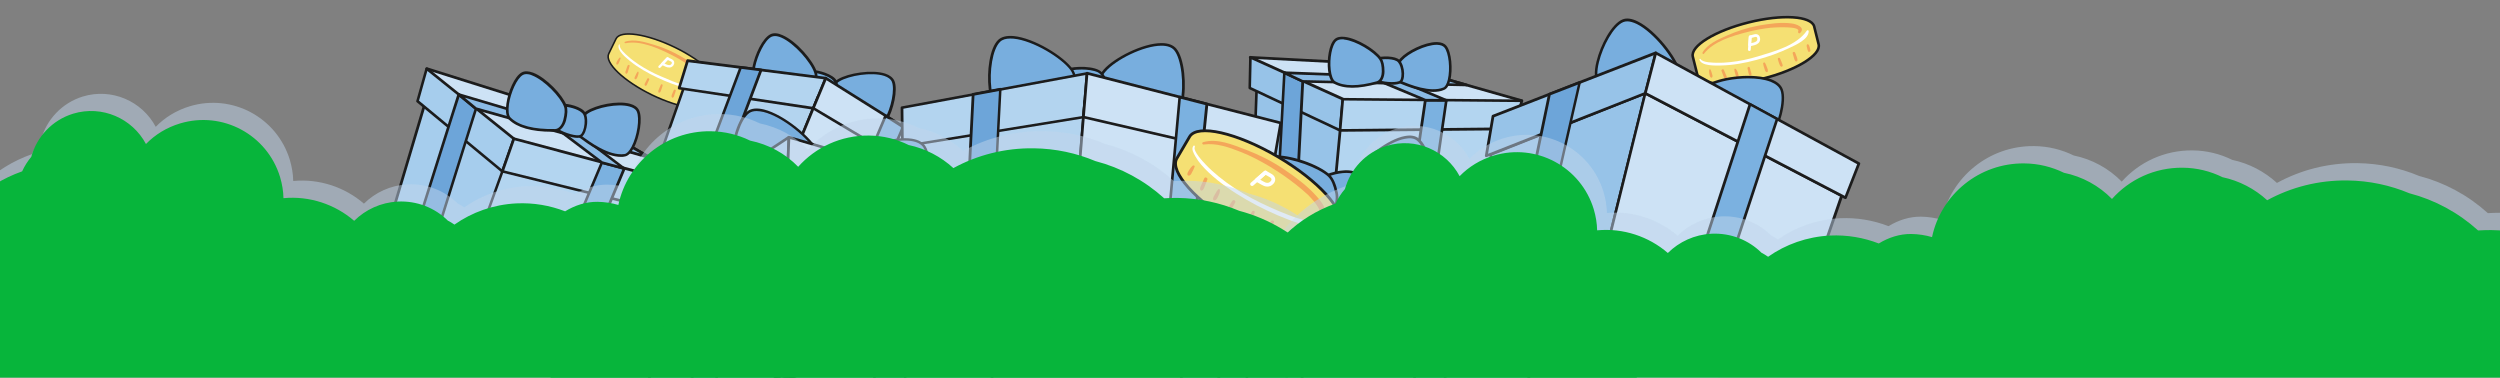 <?xml version="1.0" encoding="utf-8"?>
<!-- Generator: Adobe Illustrator 27.5.0, SVG Export Plug-In . SVG Version: 6.00 Build 0)  -->
<svg version="1.1" id="圖層_1" xmlns="http://www.w3.org/2000/svg" xmlns:xlink="http://www.w3.org/1999/xlink" x="0px" y="0px"
	 viewBox="0 0 1920 290" style="enable-background:new 0 0 1920 290;" xml:space="preserve">
<rect x="0" y="0" width="1920" height="290" fill="#808080" stroke="none"/>
<style type="text/css">
	.st0{clip-path:url(#SVGID_00000057105810991709222070000010602221811324727451_);}
	.st1{fill:#F5E073;stroke:#1C1C1C;stroke-width:1.99;stroke-linecap:round;stroke-linejoin:round;}
	.st2{fill:none;stroke:#FFFFFF;stroke-width:2.14;stroke-linecap:round;stroke-linejoin:round;}
	.st3{fill:#F4A65A;}
	.st4{fill:#FFFFFF;}
	.st5{fill:#F5E073;stroke:#1C1C1C;stroke-width:1.22;stroke-linecap:round;stroke-linejoin:round;}
	.st6{fill:none;stroke:#FFFFFF;stroke-width:1.86;stroke-linecap:round;stroke-linejoin:round;}
	.st7{fill:#78AEDE;}
	.st8{fill:#1C1C1C;}
	.st9{fill:#B3D4EF;}
	.st10{fill:#CDE2F5;}
	.st11{fill:#6DA5D9;}
	.st12{fill:#7BB1E0;}
	.st13{fill:#B3D5F0;}
	.st14{fill:#A6CDED;}
	.st15{fill:#8BBBE5;}
	.st16{fill:#97C3E8;}
	.st17{fill:#9BC2E7;}
	.st18{fill:#659BD3;}
	.st19{fill:#A7CDED;}
	.st20{fill:#F5E073;stroke:#1C1C1C;stroke-width:2.19;stroke-linecap:round;stroke-linejoin:round;}
	.st21{fill:none;stroke:#FFFFFF;stroke-width:2.87;stroke-linecap:round;stroke-linejoin:round;}
	.st22{opacity:0.7;}
	.st23{opacity:0.7;fill:#C1D6EC;enable-background:new    ;}
	.st24{fill:#07B53B;}
</style>
<g>
	<g id="_圖層_2">
		<g id="_圖層_6">
			<g>
				<defs>
					<rect id="SVGID_1_" y="-0.4" width="1920" height="290.4"/>
				</defs>
				<clipPath id="SVGID_00000092443756114190210870000015241300695605034648_">
					<use xlink:href="#SVGID_1_"  style="overflow:visible;"/>
				</clipPath>
				<g style="clip-path:url(#SVGID_00000092443756114190210870000015241300695605034648_);">
					<path class="st1" d="M1393.3,20.4L1393.3,20.4l0-0.1l0,0c-2.3-8.1-24.7-9.5-50.3-3.1c-25.8,6.4-45,18.2-42.9,26.4l0,0l3.4,13.6
						c2,8.2,24.6,9.6,50.3,3.2s45-18.2,42.9-26.4L1393.3,20.4C1393.3,20.4,1393.3,20.4,1393.3,20.4z"/>
					<line class="st2" x1="1343.5" y1="38.1" x2="1344.2" y2="28.3"/>
					<path class="st2" d="M1347.1,33.7l-3.4,0.8l0.4-6.2l3.4-0.9c1.9-0.5,3.1,0.5,3.2,2.3C1350.9,32.1,1349,33.2,1347.1,33.7
						L1347.1,33.7z"/>
					<path class="st3" d="M1308.6,41.3c7.4-9.5,21.7-13.7,32.9-16.6c6.1-1.6,12.2-2.7,18.4-3.4c2-0.2,23.2-1.6,21.1,2.8
						c-0.4,1,0.7,2,1.5,1.2c4.5-4.4-3.3-6.9-6.5-7.3c-8.2-1.1-17,0.2-25.1,1.6c-8.7,1.6-17,4.3-25.1,7.9c-6.6,3-14.6,6.4-18.3,12.9
						C1307.2,41.1,1308.2,41.9,1308.6,41.3L1308.6,41.3L1308.6,41.3z"/>
					<path class="st3" d="M1312.6,53.8c-0.1,1,0,1.9,0.2,3c0.2,0.9,0.3,1.8,0.9,2.5c0.3,0.4,1,0.6,1.3,0c0.5-0.9,0.1-1.8-0.2-2.7
						c-0.3-1.1-0.6-2.1-1.1-3.1C1313.5,52.9,1312.7,53.3,1312.6,53.8L1312.6,53.8z"/>
					<path class="st3" d="M1322.1,54.4c0.4,1.2,0.9,2.4,1.3,3.5c0.4,0.9,0.6,2.2,1.6,2.6c0.5,0.2,0.9,0,1.1-0.4
						c0.4-1-0.4-2.2-0.8-3.2c-0.4-1.1-0.9-2.2-1.4-3.3C1323.4,52.7,1321.8,53.4,1322.1,54.4L1322.1,54.4L1322.1,54.4z"/>
					<path class="st3" d="M1332,53.3c0,1.1,0.2,2,0.6,3.1c0.3,1,0.4,2.1,1.1,2.8c0.5,0.5,1.2,0.2,1.4-0.4c0.3-1-0.2-2.2-0.5-3.2
						c-0.4-1-0.8-1.9-1.6-2.7C1332.6,52.5,1332,52.8,1332,53.3L1332,53.3L1332,53.3z"/>
					<path class="st3" d="M1342.1,52.5c0.2,1.1,0.4,2.2,0.7,3.3c0.2,0.9,0.3,1.9,1.3,2.2c0.3,0.1,0.7-0.1,0.8-0.3
						c0.6-0.8,0-1.8-0.2-2.6c-0.3-1-0.6-2-0.8-3C1343.6,50.8,1341.9,51.3,1342.1,52.5L1342.1,52.5L1342.1,52.5z"/>
					<path class="st3" d="M1354.1,49c0.2,1.2,0.5,2.3,0.9,3.4c0.3,1,0.5,2.1,1.3,2.8c0.4,0.4,1.2,0.3,1.4-0.4
						c0.2-1.1-0.3-2.2-0.7-3.2c-0.4-1.1-0.8-2.2-1.4-3.2C1355.1,47.5,1353.9,48.1,1354.1,49L1354.1,49L1354.1,49z"/>
					<path class="st3" d="M1365.4,45.5c0.2,1,0.6,2,0.9,3c0.3,0.8,0.6,1.9,1.3,2.5c0.6,0.5,1.4,0.2,1.5-0.6c0-0.9-0.5-1.8-0.8-2.6
						c-0.4-0.9-0.7-1.8-1.1-2.7C1366.7,43.9,1365.1,44.3,1365.4,45.5L1365.4,45.5z"/>
					<path class="st3" d="M1376.8,41.1c0.3,1.1,0.6,2.2,0.9,3.2c0.3,1,0.5,2,1.2,2.7c0.5,0.4,1.3,0.3,1.5-0.4c0.2-1-0.2-2-0.5-2.9
						c-0.4-1-0.8-2.1-1.2-3.2C1378.2,39.4,1376.4,39.8,1376.8,41.1L1376.8,41.1L1376.8,41.1z"/>
					<path class="st3" d="M1387.7,34.3c-0.4,0.8-0.1,1.6,0.1,2.4c0.2,0.9,0.4,1.9,0.8,2.7c0.4,0.9,1.8,0.4,1.8-0.5s-0.3-1.9-0.6-2.8
						c-0.2-0.7-0.5-1.7-1.2-2.1C1388.3,33.9,1387.8,34,1387.7,34.3L1387.7,34.3L1387.7,34.3z"/>
					<path class="st4" d="M1305.2,45.8c1.3,5,12.5,4.6,16.5,4.5c9.2-0.2,18.4-1.9,27.3-4.3c8.9-2.4,17.4-5.4,25.5-9.3
						c4.7-2.2,14.5-6.5,14.6-12.7c0-0.9-1.1-1-1.5-0.4c-7.7,11.3-25,15.9-37.5,19.7c-7,2.1-14.1,3.7-21.3,4.4
						c-3.5,0.4-7,0.6-10.5,0.5c-2.5-0.1-10.7-0.1-12.2-2.8C1305.8,44.9,1305,45.2,1305.2,45.8L1305.2,45.8L1305.2,45.8z"/>
					<path class="st5" d="M551.5,68L551.5,68l0.1-0.1l0,0c3.1-6.9-11.7-21-33.2-31.5c-21.7-10.5-42-13.5-45.3-6.6l0,0l-5.6,11.5
						c-3.3,6.9,11.5,21,33.2,31.6c21.7,10.5,42,13.5,45.3,6.6L551.5,68L551.5,68L551.5,68z"/>
					<line class="st6" x1="506.5" y1="51.3" x2="512.7" y2="44.9"/>
					<path class="st6" d="M511.6,50.4l-2.9-1.4l3.9-4.1l2.9,1.4c1.6,0.8,1.8,2.2,0.9,3.4C515.1,51.4,513.2,51.1,511.6,50.4z"/>
					<path class="st3" d="M480.4,33.2c11.4-2.3,24.8,3.7,34.8,8.7c4.6,2.3,9,4.9,13.2,7.7c1,0.7,16.6,12,12.3,14
						c-0.8,0.3-0.4,1.6,0.4,1.6c4.9-0.4,2.6-5.4,0.6-7.8c-4.6-5.7-11.6-10-17.9-13.6c-6.7-4-13.8-7.1-21.2-9.3
						c-7-2.1-15.5-4.9-22.7-2.4C479.4,32.3,479.6,33.3,480.4,33.2L480.4,33.2L480.4,33.2z"/>
					<path class="st3" d="M475.8,44.3c-0.7,0.7-1.2,1.5-1.7,2.4c-0.3,0.7-0.9,1.5-0.8,2.3c0,0.3,0.3,0.7,0.6,0.6
						c0.9-0.1,1.2-0.8,1.5-1.6c0.4-1,0.9-2,1.2-3.1C476.8,44.3,476.2,43.9,475.8,44.3L475.8,44.3L475.8,44.3z"/>
					<path class="st3" d="M482,50.4c-0.4,1-0.8,2-1.1,3.1c-0.3,0.9-0.9,1.8-0.5,2.7c0.2,0.4,0.6,0.6,0.9,0.4c0.8-0.5,1-1.5,1.2-2.4
						c0.4-1.1,0.7-2.2,1-3.3C483.9,49.8,482.4,49.4,482,50.4L482,50.4L482,50.4z"/>
					<path class="st3" d="M489.6,55.2c-0.6,0.7-1,1.5-1.3,2.3c-0.3,0.8-1.1,1.8-1,2.7c0.1,0.5,0.6,0.9,1.1,0.6
						c0.8-0.5,1.1-1.5,1.4-2.4c0.4-1,0.7-1.9,0.6-3C490.4,55.1,489.9,54.8,489.6,55.2L489.6,55.2L489.6,55.2z"/>
					<path class="st3" d="M497.1,60.5c-0.5,0.9-1,1.8-1.4,2.7c-0.3,0.7-1,1.6-0.5,2.4c0.2,0.3,0.4,0.4,0.7,0.3
						c0.9-0.2,1.1-1.2,1.4-1.9c0.4-0.9,0.8-1.7,1.2-2.6C499,60.4,497.7,59.5,497.1,60.5C497.1,60.5,497.1,60.5,497.1,60.5z"/>
					<path class="st3" d="M507.6,65c-0.5,0.9-0.9,1.9-1.3,2.9c-0.4,0.9-0.9,1.8-0.7,2.8c0.1,0.6,0.8,0.6,1.2,0.3
						c0.7-0.6,0.9-1.7,1.2-2.5c0.4-1,0.7-2,0.9-3C509,64.8,508,64.3,507.6,65L507.6,65z"/>
					<path class="st3" d="M517.5,69.2c-0.4,0.8-0.7,1.6-1.1,2.5c-0.3,0.8-0.8,1.7-0.6,2.6c0.1,0.6,0.8,1.1,1.3,0.5
						c0.6-0.7,0.7-1.5,1-2.3c0.3-0.9,0.6-1.8,0.9-2.7S517.9,68.4,517.5,69.2L517.5,69.2L517.5,69.2z"/>
					<path class="st3" d="M528,72.8c-0.4,0.9-0.8,1.8-1.2,2.8c-0.4,0.8-0.9,1.7-0.8,2.6c0.1,0.7,0.8,1,1.3,0.6
						c0.7-0.6,0.9-1.6,1.2-2.4c0.3-0.9,0.7-1.9,1-2.9S528.4,71.8,528,72.8L528,72.8L528,72.8z"/>
					<path class="st3" d="M539.4,74.5c-0.6,0.3-1,1.2-1.3,1.8c-0.3,0.7-0.8,1.5-1,2.2s0.8,1.5,1.4,0.8c0.5-0.6,0.9-1.5,1.2-2.3
						c0.3-0.7,0.7-1.5,0.4-2.2C540.1,74.4,539.7,74.3,539.4,74.5L539.4,74.5L539.4,74.5z"/>
					<path class="st4" d="M475.3,34.3c-2,4.2,5.9,10.4,8.6,12.6c6.4,5.2,13.6,9.2,21,12.7s15.4,6.5,23.4,8.6
						c4.8,1.2,14.2,4.2,18-0.2c0.4-0.5,0-1.4-0.7-1.2c-12,3.5-27.4-3.6-38.3-8.3c-5.9-2.5-11.5-5.5-16.8-9c-2.8-1.9-5.5-3.8-8-6.1
						c-1.9-1.7-7.1-6-6.5-8.8C476.2,34.2,475.5,33.8,475.3,34.3L475.3,34.3L475.3,34.3z"/>
					<g>
						<path class="st7" d="M644.1,61.6c10.1-6,37.6-9.1,41.8,0.8c3.8,8.8-4.2,35.3-12.6,36.1c-12.7,1.2-27.4-10.2-36.3-17.5
							c-4-3.2-2.8-6.7-1.3-9.9C637.5,67.1,640.8,63.6,644.1,61.6L644.1,61.6z"/>
						<path class="st8" d="M671.4,99.6c-13.2,0-27.8-11.9-35.1-17.8c-4.9-4-2.8-8.7-1.6-11.1c1.9-4,5.2-7.7,8.9-9.9l0,0
							c7.8-4.7,26.1-7.6,36.2-4.3c3.6,1.2,6,3.1,7.1,5.6c2.9,6.8-0.7,22.5-5.7,30.9c-2.4,4.1-5.1,6.4-7.7,6.7
							C672.8,99.5,672.1,99.6,671.4,99.6L671.4,99.6z M644.7,62.5L644.7,62.5c-3.3,2-6.3,5.4-8.1,9c-1.7,3.6-2.1,6.1,1,8.6
							c7,5.7,21.3,17.4,33.8,17.4c0.6,0,1.2,0,1.8-0.1c1.9-0.2,4.1-2.2,6.1-5.7c5.2-8.7,8-23.4,5.6-29c-0.8-1.9-2.8-3.4-5.8-4.4
							C669.5,55.2,652.1,58,644.7,62.5L644.7,62.5z"/>
						<path class="st7" d="M620,68.3c-0.3,2.4-3.1,5.2-0.9,6.8c4.7,3.4,15.6,7.5,19,5.6c3.9-2.2,6.9-15.3,2.4-19.8
							c-4.4-4.4-16-6.9-17.7-5.8C621.1,56.3,620.3,65.9,620,68.3L620,68.3z"/>
						<path class="st8" d="M635.7,82.2c-5.1,0-13.4-3.6-17.2-6.3c-2.2-1.6-1.1-3.9-0.3-5.6c0.3-0.8,0.7-1.6,0.8-2.2
							c0-0.3,0.1-0.8,0.2-1.3c0.8-7.1,1.5-11.5,3.1-12.5c2.3-1.6,14.5,1.4,19,5.9c2.1,2.1,3,6.2,2.3,11.1c-0.6,4.1-2.3,8.9-4.9,10.3
							C637.8,82.1,636.8,82.3,635.7,82.2L635.7,82.2z M624.3,55.9c-0.4,0-0.8,0-0.9,0.1c-0.5,0.4-1.3,2.7-2.2,11
							c-0.1,0.6-0.1,1.1-0.2,1.4l0,0c-0.1,1-0.6,1.9-1,2.8c-0.9,1.9-1,2.5-0.3,3c4.9,3.6,15.1,7.1,17.8,5.6c1.6-0.9,3.3-4.7,3.9-8.8
							c0.6-4.2,0-7.7-1.7-9.3C636.1,58,627.4,55.9,624.3,55.9L624.3,55.9z M620,68.3L620,68.3L620,68.3z"/>
						<path class="st7" d="M626.4,55.5c-3.6-11.2-24.6-32.8-34.2-28.2c-8.7,4.1-17.8,30.4-12.1,36.5c8.7,9.3,25.6,11.2,37.1,11.4
							c4.1,0.1,7.1-4.6,8.1-7.9C626.3,64.2,627.5,59.3,626.4,55.5L626.4,55.5z"/>
						<path class="st8" d="M617.3,76.3c-0.1,0-0.1,0-0.2,0c-18.3-0.4-31-4.4-37.8-11.8c-2.7-2.9-2.3-8.7-1.4-13.1
							c1.9-9.8,7.7-22.1,13.8-25.1c2.4-1.2,5.6-1,9.3,0.7c10.7,4.6,23.6,19.6,26.3,28.2l0,0c1,3,0.6,7.1-1,12.5
							C625,71.8,621.6,76.3,617.3,76.3L617.3,76.3z M595.2,27.7c-1,0-1.8,0.2-2.6,0.5c-5.3,2.5-10.9,14.5-12.7,23.6
							c-1,5.4-0.7,9.6,0.9,11.3c6.4,6.9,18.7,10.7,36.4,11.1c0,0,0.1,0,0.1,0c3.5,0,6.1-4.3,7-7.2c1.5-4.9,1.9-8.6,1-11.2
							c-0.6-1.7-0.6-1.7,0,0c-2.6-8.1-15.3-22.6-25.2-26.9C598.3,28.1,596.6,27.7,595.2,27.7L595.2,27.7z"/>
						<polygon class="st9" points="527.6,60.5 495.4,152.2 579.3,193.2 628.1,74.8 						"/>
						<path class="st8" d="M579.3,194.3c-0.2,0-0.3,0-0.5-0.1l-83.9-41c-0.5-0.2-0.7-0.8-0.5-1.3l32.2-91.7c0.2-0.5,0.6-0.8,1.1-0.7
							l100.5,14.3c0.3,0.1,0.6,0.2,0.8,0.5c0.2,0.3,0.2,0.6,0.1,0.9l-48.7,118.5c-0.1,0.3-0.3,0.5-0.6,0.6
							C579.6,194.2,579.4,194.3,579.3,194.3L579.3,194.3z M496.6,151.7l82.1,40.1l47.8-116.2l-98.3-14L496.6,151.7L496.6,151.7z"/>
						<polygon class="st9" points="528.1,46.6 521.5,67.7 624.6,83.2 634.1,60.1 						"/>
						<path class="st8" d="M624.6,84.2c-0.1,0-0.1,0-0.2,0L521.4,68.7c-0.3,0-0.6-0.2-0.7-0.5c-0.2-0.3-0.2-0.6-0.1-0.9l6.5-21.1
							c0.2-0.5,0.6-0.8,1.1-0.7l106,13.5c0.3,0,0.6,0.2,0.8,0.5s0.2,0.6,0.1,0.9l-9.5,23.1C625.4,84,625,84.2,624.6,84.2L624.6,84.2
							z M522.9,66.9L624,82l8.7-21.1L528.8,47.8L522.9,66.9L522.9,66.9z"/>
						<polygon class="st10" points="720.9,130.7 674.7,223.8 579.3,193.2 628.1,74.8 						"/>
						<path class="st8" d="M674.7,224.9c-0.1,0-0.2,0-0.3-0.1L579,194.2c-0.3-0.1-0.5-0.3-0.6-0.6c-0.1-0.3-0.1-0.6,0-0.8
							l48.7-118.5c0.1-0.3,0.3-0.5,0.6-0.6c0.3-0.1,0.6-0.1,0.9,0.1l92.8,55.9c0.5,0.3,0.6,0.9,0.4,1.4l-46.2,93.2
							C675.4,224.7,675.1,224.9,674.7,224.9L674.7,224.9z M580.7,192.6l93.4,30l45.4-91.5l-91-54.8L580.7,192.6L580.7,192.6z"/>
						<polygon class="st10" points="730.3,120.5 720.1,140.1 624.6,83.2 634.1,60.1 						"/>
						<path class="st8" d="M720.1,141.1c-0.2,0-0.4-0.1-0.5-0.1L624.1,84c-0.4-0.3-0.6-0.8-0.4-1.3l9.5-23.1
							c0.1-0.3,0.3-0.5,0.6-0.6s0.6,0,0.9,0.1l96.2,60.4c0.5,0.3,0.6,0.9,0.4,1.4L721,140.5c-0.1,0.2-0.4,0.4-0.6,0.5
							C720.3,141.1,720.2,141.1,720.1,141.1L720.1,141.1z M625.9,82.7l93.8,55.9l9.3-17.8l-94.3-59.2L625.9,82.7L625.9,82.7z"/>
						<polygon class="st11" points="568.8,51.8 525.5,166.9 539.2,173.6 584.4,53.8 						"/>
						<path class="st8" d="M539.2,174.7c-0.2,0-0.3,0-0.4-0.1l-13.7-6.7c-0.5-0.2-0.7-0.8-0.5-1.3l43.3-115.2
							c0.2-0.5,0.6-0.7,1.1-0.7l15.6,2c0.3,0,0.6,0.2,0.8,0.5c0.2,0.3,0.2,0.6,0.1,0.9L540.2,174c-0.1,0.3-0.3,0.5-0.6,0.6
							C539.5,174.6,539.3,174.7,539.2,174.7L539.2,174.7z M526.8,166.4l11.8,5.8L583,54.6l-13.5-1.7L526.8,166.4z"/>
						<polygon class="st12" points="680.1,89 629.3,209.3 643,213.6 693.6,97.5 						"/>
						<path class="st8" d="M643,214.7c-0.1,0-0.2,0-0.3-0.1l-13.7-4.4c-0.3-0.1-0.5-0.3-0.6-0.6c-0.1-0.3-0.1-0.6,0-0.8l50.8-120.3
							c0.1-0.3,0.3-0.5,0.6-0.6c0.3-0.1,0.6-0.1,0.9,0.1l13.5,8.5c0.4,0.3,0.6,0.8,0.4,1.3l-50.7,116.2
							C643.7,214.4,643.3,214.7,643,214.7L643,214.7z M630.7,208.6l11.7,3.8l49.9-114.5l-11.7-7.4L630.7,208.6z"/>
						<polygon class="st10" points="327.6,52.7 445.8,89.9 541.3,145.7 384.9,130.8 						"/>
						<path class="st8" d="M541.3,146.7C541.3,146.7,541.2,146.7,541.3,146.7l-156.5-14.9c-0.3,0-0.6-0.2-0.7-0.4l-57.2-78.1
							c-0.3-0.4-0.3-0.8,0-1.2c0.3-0.4,0.7-0.5,1.2-0.4l118.2,37.2c0.1,0,0.2,0.1,0.2,0.1l95.5,55.8c0.4,0.2,0.6,0.8,0.5,1.2
							C542.1,146.4,541.7,146.7,541.3,146.7L541.3,146.7z M385.4,129.8l151.2,14.4l-91.3-53.4l-115-36.2L385.4,129.8z"/>
						<polygon class="st13" points="397.8,121.5 367.5,142.2 352.5,214.5 350.4,229.7 478.2,253.5 526.7,160.8 						"/>
						<path class="st8" d="M478.2,254.6c-0.1,0-0.1,0-0.2,0l-127.8-23.8c-0.5-0.1-0.9-0.6-0.8-1.2l2.1-15.3c0,0,0-0.1,0-0.1l15-72.3
							c0-0.3,0.2-0.5,0.4-0.6l30.3-20.7c0.3-0.2,0.6-0.2,0.9-0.1L527,159.8c0.3,0.1,0.5,0.3,0.7,0.6c0.1,0.3,0.1,0.6,0,0.9
							L479.1,254C479,254.3,478.6,254.5,478.2,254.6L478.2,254.6z M351.6,228.9l126.1,23.5l47.5-90.9L398,122.6l-29.5,20.1
							l-14.9,71.9L351.6,228.9L351.6,228.9z"/>
						<polygon class="st14" points="385.9,131.6 350.4,229.7 326.9,206.9 313.9,194.3 297,177.9 325.6,81.8 348,86.2 352.8,87.1 
							361,98.1 						"/>
						<path class="st8" d="M350.4,230.8c-0.3,0-0.5-0.1-0.7-0.3l-53.4-51.8c-0.3-0.3-0.4-0.7-0.3-1l28.6-96.1
							c0.2-0.5,0.7-0.8,1.2-0.7l27.2,5.3c0.2,0.1,0.5,0.2,0.6,0.4l33,44.5c0.2,0.3,0.3,0.6,0.1,1l-35.5,98.1
							c-0.1,0.3-0.4,0.6-0.7,0.7C350.6,230.7,350.5,230.8,350.4,230.8L350.4,230.8z M298.2,177.6l51.8,50.3l34.7-96.1L352.3,88
							L326.4,83L298.2,177.6L298.2,177.6z"/>
						<polygon class="st14" points="394.7,106.5 327.6,52.7 320.7,77.7 385.9,131.6 394.7,106.5 						"/>
						<path class="st8" d="M385.9,132.6c-0.2,0-0.5-0.1-0.7-0.2L320,78.5c-0.3-0.3-0.5-0.7-0.3-1.1l7-24.9c0.1-0.3,0.3-0.6,0.7-0.7
							s0.7,0,1,0.2l67,53.8c0.3,0.3,0.5,0.7,0.3,1.2l-8.8,25c-0.1,0.3-0.4,0.6-0.7,0.7C386,132.6,386,132.6,385.9,132.6L385.9,132.6
							z M321.8,77.3l63.5,52.6l8.1-23l-65.2-52.4L321.8,77.3L321.8,77.3z"/>
						<polygon class="st13" points="394.7,106.5 385.9,131.6 529.3,167.1 541.3,145.7 						"/>
						<path class="st8" d="M529.3,168.1c-0.1,0-0.2,0-0.2,0l-143.4-35.5c-0.3-0.1-0.5-0.3-0.7-0.5c-0.1-0.3-0.2-0.6-0.1-0.8
							l8.8-25.1c0.2-0.5,0.7-0.8,1.2-0.7l146.6,39.1c0.3,0.1,0.6,0.3,0.7,0.6c0.1,0.3,0.1,0.6-0.1,0.9l-12,21.4
							C530,167.9,529.7,168.1,529.3,168.1L529.3,168.1z M387.2,130.9l141.6,35l10.9-19.5l-144.4-38.6L387.2,130.9L387.2,130.9z"/>
						<path class="st11" d="M365.5,83.5c0,0-1.8,5.6-4.6,14.6c-8.3,26.5-25.7,82.2-34.1,108.8l-13-12.6c9.7-31,26.3-83.4,34.1-108.1
							c2.7-8.4,4.3-13.6,4.3-13.6L365.5,83.5z"/>
						<path class="st8" d="M326.9,208c-0.3,0-0.5-0.1-0.7-0.3l-13-12.6c-0.3-0.3-0.4-0.7-0.3-1.1c9.4-30,25.4-80.6,34.1-108.1
							l4.3-13.6c0.1-0.3,0.4-0.6,0.7-0.7c0.3-0.1,0.7,0,1,0.2l13.2,10.9c0.3,0.3,0.5,0.7,0.3,1.1c0,0-1.8,5.6-4.6,14.6
							c-8.3,26.5-25.7,82.2-34.1,108.8c-0.1,0.3-0.4,0.6-0.7,0.7C327.1,207.9,327,208,326.9,208L326.9,208z M315,194l11.4,11
							c8.5-27.2,25.5-81.3,33.6-107.2c2.2-7.2,3.8-12.2,4.4-13.9l-11.5-9.5L349,86.5C340.3,113.8,324.5,163.9,315,194z"/>
						<polygon class="st15" points="481.9,111 352.3,72.5 365.5,83.5 499.3,121.1 						"/>
						<path class="st8" d="M499.3,122.2c-0.1,0-0.2,0-0.3,0L365.3,84.5c-0.1,0-0.3-0.1-0.4-0.2l-13.2-10.9c-0.4-0.3-0.5-0.8-0.2-1.3
							c0.2-0.4,0.7-0.7,1.2-0.5L482.2,110c0.1,0,0.2,0.1,0.2,0.1l17.4,10.2c0.4,0.3,0.6,0.8,0.4,1.3
							C500.1,121.9,499.7,122.2,499.3,122.2L499.3,122.2z M366,82.5l125.7,35.4l-10.3-6L356.9,75L366,82.5z"/>
						<polygon class="st12" points="413.2,241.4 431.1,244.7 479.4,129.4 462.2,124.8 						"/>
						<path class="st8" d="M431.1,245.8c-0.1,0-0.1,0-0.2,0l-17.9-3.3c-0.3-0.1-0.6-0.2-0.7-0.5s-0.2-0.6,0-0.9l49-116.6
							c0.2-0.5,0.7-0.7,1.2-0.6l17.2,4.6c0.3,0.1,0.5,0.3,0.7,0.5c0.1,0.3,0.1,0.6,0,0.9l-48.3,115.3
							C431.9,245.5,431.5,245.8,431.1,245.8z M414.7,240.6l15.8,2.9L478,130.1l-15.2-4L414.7,240.6L414.7,240.6z"/>
						<polygon class="st15" points="394.7,73.8 462.2,124.8 479.4,129.4 414.2,80 						"/>
						<path class="st8" d="M479.4,130.4c-0.1,0-0.2,0-0.3,0l-17.2-4.6c-0.1,0-0.2-0.1-0.4-0.2l-67.5-51c-0.4-0.3-0.5-0.8-0.3-1.3
							c0.2-0.4,0.8-0.7,1.2-0.5l19.6,6.2c0.1,0,0.2,0.1,0.3,0.2l65.2,49.5c0.4,0.3,0.5,0.8,0.3,1.3
							C480.2,130.2,479.8,130.5,479.4,130.4L479.4,130.4z M462.7,123.9l11.9,3.2l-60.9-46.2l-13.7-4.3L462.7,123.9L462.7,123.9z"/>
						<path class="st7" d="M451,86.2c9.1-6,34.6-10,38.9-1.1c3.9,8.1-2.4,33-10.2,34.1c-11.8,1.7-25.9-8.3-34.6-14.8
							c-3.8-2.8-2.9-6.1-1.7-9.1C445.1,91.6,447.9,88.3,451,86.2L451,86.2z"/>
						<path class="st8" d="M477,120.5c-12.1,0-25.7-10.1-32.5-15.2c-4.8-3.6-3-8-2-10.4c1.6-3.8,4.5-7.4,7.9-9.6l0,0
							c7.2-4.7,23.7-8.3,33.5-5.6c3.4,0.9,5.8,2.6,6.9,4.9c3,6.3,0.3,21-4,29c-2.1,4-4.5,6.2-6.9,6.6
							C478.9,120.5,477.9,120.5,477,120.5L477,120.5z M451.6,87.1c-3,2-5.7,5.2-7.1,8.7c-1.4,3.3-1.6,5.7,1.3,7.9
							c7.1,5.3,21.9,16.3,33.8,14.6c1.7-0.2,3.6-2.2,5.4-5.5c4.4-8.3,6.4-22,4-27.2c-0.8-1.8-2.7-3-5.6-3.8
							C474.3,79.3,458.3,82.7,451.6,87.1L451.6,87.1L451.6,87.1z"/>
						<path class="st7" d="M428.9,93.5c-0.2,2.2-2.7,4.9-0.5,6.4c4.5,3,14.8,6.3,17.9,4.4c3.5-2.2,5.7-14.6,1.4-18.5
							c-4.3-3.9-15.2-5.8-16.7-4.6C429.4,82.3,429,91.3,428.9,93.5L428.9,93.5z"/>
						<path class="st8" d="M443.5,105.9c-4.8,0-12.3-2.8-15.8-5.2c-2.1-1.4-1.2-3.6-0.6-5.3c0.3-0.7,0.6-1.5,0.7-2.1
							c0-0.3,0.1-0.7,0.1-1.3c0.4-6.7,1-10.8,2.4-11.8c2.1-1.6,13.6,0.6,18,4.7c2.1,1.9,3,5.7,2.6,10.3c-0.4,3.9-1.8,8.4-4.2,9.9
							C445.9,105.7,444.8,105.9,443.5,105.9L443.5,105.9z M432.7,81.9c-0.6,0-1,0.1-1.2,0.2c-0.4,0.4-1,2.5-1.5,10.2
							c0,0.5-0.1,1-0.1,1.3c-0.1,0.9-0.4,1.8-0.8,2.7c-0.8,1.9-0.8,2.4-0.2,2.8c4.6,3,14.3,5.9,16.8,4.4c1.5-0.9,2.9-4.5,3.2-8.3
							c0.4-3.9-0.3-7.1-1.9-8.5C443.5,83.4,435.9,81.9,432.7,81.9L432.7,81.9z"/>
						<path class="st7" d="M434.2,81.3c-3.8-10.2-24.2-29.5-33-24.8c-7.9,4.2-15.2,29-9.7,34.5c8.5,8.3,24.2,9.3,35,9.1
							c3.8-0.1,6.4-4.6,7.2-7.7C434.5,89.4,435.5,84.8,434.2,81.3L434.2,81.3z"/>
						<path class="st8" d="M424,101.2c-15.7,0-26.9-3.2-33.2-9.4c-2.6-2.6-2.5-8.1-1.9-12.2c1.3-9.2,6.2-21,11.8-24
							c2.2-1.2,5.2-1.1,8.7,0.2c10.1,3.8,22.8,17.3,25.7,25.1l0,0c1,2.8,0.9,6.6-0.4,11.7c-1.1,4-4.1,8.4-8.2,8.5
							C425.7,101.2,424.8,101.2,424,101.2L424,101.2z M404.4,56.9c-1,0-1.9,0.2-2.7,0.6c-4.8,2.6-9.5,13.9-10.8,22.4
							c-0.7,5.1-0.3,8.9,1.3,10.4c6.3,6.2,17.8,9.1,34.2,8.8c3.3-0.1,5.5-4.2,6.2-6.9c1.2-4.7,1.4-8.1,0.5-10.4l0,0
							c-2.7-7.4-15.1-20.3-24.5-23.9C407.1,57.2,405.6,56.9,404.4,56.9L404.4,56.9z"/>
						<polygon class="st10" points="960.2,44.1 1072.4,50 1168.8,77.4 1028.1,99.6 						"/>
						<path class="st8" d="M1028.1,100.7c-0.2,0-0.5-0.1-0.7-0.2l-67.9-55.6c-0.3-0.3-0.5-0.8-0.3-1.2c0.2-0.4,0.6-0.7,1-0.7
							l112.2,5.9c0.1,0,0.2,0,0.2,0l96.4,27.4c0.5,0.1,0.8,0.6,0.8,1.1s-0.4,0.9-0.9,1l-140.7,22.3
							C1028.2,100.7,1028.2,100.7,1028.1,100.7L1028.1,100.7z M963.3,45.3l65.1,53.3L1164,77.1L1072.2,51L963.3,45.3L963.3,45.3z"/>
						<polygon class="st13" points="1037.4,88.6 1015.5,113.6 1018.7,180.4 1020.3,194.3 1137.9,186.3 1159.5,94 						"/>
						<path class="st8" d="M1020.3,195.4c-0.5,0-1-0.4-1-0.9l-1.6-13.9c0,0,0-0.1,0-0.1l-3.2-66.9c0-0.3,0.1-0.5,0.3-0.7l21.9-25
							c0.2-0.2,0.5-0.4,0.8-0.3l122.1,5.4c0.3,0,0.6,0.2,0.8,0.4s0.2,0.6,0.2,0.9l-21.6,92.3c-0.1,0.4-0.5,0.8-0.9,0.8L1020.3,195.4
							C1020.3,195.4,1020.3,195.4,1020.3,195.4L1020.3,195.4z M1019.7,180.4l1.5,12.9l115.9-7.9l21.1-90.4l-120.3-5.3l-21.3,24.3
							L1019.7,180.4L1019.7,180.4z"/>
						<polygon class="st16" points="1029.2,100.1 1020.2,194.3 994.5,179.6 980.1,171.5 961.6,160.9 965,70 985.6,68.8 990.1,68.5 
							999.8,76.3 						"/>
						<path class="st8" d="M1020.3,195.4c-0.2,0-0.3-0.1-0.5-0.1l-58.6-33.4c-0.3-0.2-0.5-0.6-0.5-0.9L964,70c0-0.5,0.4-1,1-1
							l25.1-1.5c0.3,0,0.5,0.1,0.7,0.2l39.1,31.6c0.3,0.2,0.4,0.6,0.4,0.9l-8.9,94.2c0,0.4-0.2,0.7-0.6,0.8
							C1020.6,195.3,1020.4,195.4,1020.3,195.4L1020.3,195.4z M962.7,160.3l56.7,32.3l8.7-92l-38.3-31L966,71L962.7,160.3
							L962.7,160.3z"/>
						<polygon class="st16" points="1031.2,76.2 960.2,44.1 959.7,67.5 1029.2,100.1 1031.2,76.2 						"/>
						<path class="st8" d="M1029.2,101.2c-0.1,0-0.3,0-0.4-0.1l-69.4-32.6c-0.4-0.2-0.6-0.6-0.6-1l0.5-23.5c0-0.3,0.2-0.7,0.5-0.9
							c0.3-0.2,0.7-0.2,1-0.1l71,32.1c0.4,0.2,0.6,0.6,0.6,1l-2.1,24c0,0.3-0.2,0.6-0.5,0.8C1029.5,101.1,1029.4,101.2,1029.2,101.2
							L1029.2,101.2z M960.8,66.9l67.5,31.7l1.9-21.8l-68.9-31.2L960.8,66.9L960.8,66.9z"/>
						<polygon class="st13" points="1031.2,76.2 1029.2,100.1 1163.1,98.8 1168.8,77.4 						"/>
						<path class="st8" d="M1029.2,101.2c-0.3,0-0.6-0.1-0.8-0.3s-0.3-0.5-0.3-0.8l2.1-24c0.1-0.5,0.5-1,1-0.9l137.6,1.2
							c0.3,0,0.6,0.2,0.8,0.4c0.2,0.2,0.3,0.6,0.2,0.9l-5.7,21.5c-0.1,0.4-0.5,0.8-1,0.8L1029.2,101.2L1029.2,101.2z M1032.2,77.2
							l-1.9,21.9l132-1.3l5.1-19.4L1032.2,77.2L1032.2,77.2z"/>
						<path class="st11" d="M1000.5,62.5c0,0-0.3,5.3-0.7,13.9c-1.3,25.2-4,78-5.3,103.3l-14.3-8.2c1.6-29.4,4.2-79.2,5.5-102.7
							c0.4-8,0.7-12.9,0.7-12.9L1000.5,62.5L1000.5,62.5z"/>
						<path class="st8" d="M994.5,180.7c-0.2,0-0.3-0.1-0.5-0.1l-14.3-8.2c-0.3-0.2-0.5-0.6-0.5-1c1.1-21,3-56.5,5.5-102.7l0.7-12.9
							c0-0.3,0.2-0.7,0.5-0.8c0.3-0.2,0.7-0.2,1,0l14.1,6.6c0.4,0.2,0.6,0.6,0.6,1c0,0-0.3,5.3-0.7,13.9c-1.3,25.2-4,78-5.3,103.3
							c0,0.4-0.2,0.7-0.5,0.9C994.8,180.6,994.6,180.7,994.5,180.7L994.5,180.7z M981.2,170.9l12.3,7c1.3-25.9,4-77,5.2-101.6
							c0.3-6.7,0.6-11.5,0.7-13.2l-12.1-5.7l-0.6,11.4C984.2,114.6,982.3,149.8,981.2,170.9L981.2,170.9z"/>
						<polygon class="st15" points="1108.9,60.3 986.4,55.9 1000.5,62.5 1126.4,65.3 						"/>
						<path class="st8" d="M1126.4,66.3L1126.4,66.3l-126-2.8c-0.1,0-0.3,0-0.4-0.1l-14.1-6.6c-0.4-0.2-0.7-0.7-0.6-1.2
							c0.1-0.5,0.6-0.8,1.1-0.8l122.5,4.5c0.1,0,0.2,0,0.2,0l17.6,5c0.5,0.1,0.8,0.6,0.7,1.2C1127.4,66,1126.9,66.4,1126.4,66.3
							L1126.4,66.3z M1000.7,61.5l117.6,2.6l-9.6-2.7l-117.3-4.3L1000.7,61.5L1000.7,61.5z"/>
						<polygon class="st12" points="1078.1,190.4 1094.5,189.3 1110.9,77.1 1094.7,76.9 						"/>
						<path class="st8" d="M1078.1,191.4c-0.3,0-0.6-0.1-0.8-0.3c-0.2-0.2-0.3-0.5-0.3-0.9l16.6-113.4c0.1-0.5,0.5-0.9,1-0.9l0,0
							l16.2,0.1c0.3,0,0.6,0.1,0.8,0.4c0.2,0.2,0.3,0.5,0.2,0.8l-16.3,112.2c-0.1,0.5-0.5,0.9-1,0.9L1078.1,191.4
							C1078.2,191.4,1078.1,191.4,1078.1,191.4L1078.1,191.4z M1095.6,78l-16.3,111.2l14.3-1l16-110.2L1095.6,78L1095.6,78z"/>
						<polygon class="st15" points="1023.8,47.4 1094.7,76.9 1110.9,77.1 1042.4,48.4 						"/>
						<path class="st8" d="M1110.9,78.1L1110.9,78.1l-16.2-0.1c-0.1,0-0.3,0-0.4-0.1l-70.9-29.5c-0.5-0.2-0.7-0.7-0.6-1.2
							c0.1-0.5,0.6-0.8,1.1-0.8l18.6,1c0.1,0,0.2,0,0.4,0.1l68.5,28.7c0.5,0.2,0.7,0.7,0.6,1.2C1111.8,77.7,1111.4,78.1,1110.9,78.1
							L1110.9,78.1z M1094.9,75.9l10.7,0.1l-63.4-26.6l-12.4-0.7L1094.9,75.9z"/>
						<path class="st7" d="M1076.1,45.6c6.6-7.3,28.1-16.6,33.9-9.7c5.2,6.2,5.3,29.5-1.2,32.3c-9.9,4.2-24.6-1.5-33.7-5.2
							c-4-1.6-3.9-4.7-3.5-7.7C1072.1,51.6,1073.9,48,1076.1,45.6L1076.1,45.6z"/>
						<path class="st8" d="M1100.6,70.6c-9.5,0-20.1-4.3-25.9-6.7c-5.1-2.1-4.5-6.6-4.1-8.8c0.5-3.7,2.3-7.6,4.8-10.3l0,0
							c5.2-5.7,18.7-12.5,27.9-12.5c0.1,0,0.2,0,0.3,0c3.3,0.1,5.7,1,7.2,2.8c4.1,4.8,5,18.5,3.1,26.5c-1,4-2.5,6.5-4.7,7.4
							C1106.6,70.2,1103.7,70.6,1100.6,70.6L1100.6,70.6z M1076.9,46.3c-2.2,2.4-3.8,5.8-4.2,9.2c-0.5,3.3-0.2,5.3,2.9,6.5
							c7.4,3,22.9,9.3,32.9,5.2c1.4-0.6,2.6-2.7,3.4-6c2-8.3,0.7-20.7-2.6-24.7c-1.1-1.3-3-2-5.7-2.1c-0.1,0-0.2,0-0.3,0
							C1094.8,34.5,1081.7,40.9,1076.9,46.3L1076.9,46.3L1076.9,46.3z"/>
						<path class="st7" d="M1058.3,57c0.3,2-1.3,5,1,5.7c4.6,1.6,14.4,2.2,16.7-0.1c2.6-2.7,1.8-14.1-2.9-16.6
							c-4.6-2.5-14.6-1.6-15.7-0.3C1056.2,47,1058,55,1058.3,57L1058.3,57z"/>
						<path class="st8" d="M1069.1,65.1c-3.7,0-7.7-0.6-10.2-1.5c-2.3-0.8-2-3.1-1.8-4.6c0.1-0.7,0.2-1.4,0.1-1.9
							c-0.1-0.3-0.1-0.7-0.2-1.1c-1.3-7-1.5-9.9-0.6-11c1.5-1.9,12.2-2.5,17,0c2.3,1.2,4,4.3,4.7,8.5c0.6,3.5,0.3,7.8-1.5,9.7
							C1075.4,64.6,1072.4,65.1,1069.1,65.1z M1058.1,46.3c-0.3,0.5-0.3,2.6,1,9.3c0.1,0.5,0.2,0.9,0.2,1.2l0,0
							c0.1,0.8,0,1.7-0.1,2.6c-0.2,1.8-0.1,2.2,0.4,2.3c4.7,1.6,13.8,1.9,15.6,0.1c0.9-1,1.5-4.2,0.9-7.9c-0.6-3.5-1.9-6.1-3.6-7
							C1068.3,44.6,1059.3,45.5,1058.1,46.3L1058.1,46.3z"/>
						<path class="st7" d="M1060.3,45.1c-5.6-8.1-27.9-20.4-34.6-14.3c-6,5.5-6.8,28.9-0.7,32.5c9.3,5.4,23.4,2.7,32.8,0
							c3.4-0.9,4.6-5.5,4.6-8.4C1062.4,52.1,1062.1,47.8,1060.3,45.1L1060.3,45.1z"/>
						<path class="st8" d="M1038.6,67.4c-5.7,0-10.4-1.1-14.2-3.2c-2.9-1.7-4.1-6.6-4.5-10.3c-0.9-8.4,0.7-19.9,5-23.8
							c1.7-1.6,4.3-2.2,7.8-1.8c9.8,1.1,24,10,28.3,16.3l0,0c1.5,2.2,2.3,5.6,2.3,10.4c0,3.8-1.7,8.4-5.4,9.4
							C1050.7,66.3,1044.2,67.4,1038.6,67.4z M1030.8,30.2c-2,0-3.5,0.5-4.5,1.4c-3.3,3-5.3,13.3-4.3,22c0.5,4.6,1.8,7.8,3.4,8.8
							c6.9,4,17.6,4,32,0c2.8-0.8,3.8-4.9,3.8-7.4c0-4.3-0.6-7.3-1.9-9.2l0,0c-4.1-5.9-17.8-14.4-26.9-15.4
							C1031.9,30.2,1031.4,30.1,1030.8,30.2L1030.8,30.2z"/>
						<path class="st7" d="M848.4,54.1c10.5-11.9,44.6-27.2,54.1-16.2c8.5,9.8,9.1,47.2-1.3,51.7c-15.8,6.8-39.5-1.9-54-7.6
							c-6.4-2.5-6.4-7.5-5.8-12.2C842.1,63.9,844.9,58.1,848.4,54.1L848.4,54.1z"/>
						<path class="st8" d="M887.5,93.1c-14.9,0-31.5-6.5-40.7-10.2c-7.8-3.1-6.9-9.7-6.4-13.3c0.8-5.9,3.5-11.9,7.3-16.2l0,0
							c8.1-9.2,30.1-20.3,44.3-20.3h0.1c5.1,0,8.8,1.4,11.2,4.1c6.5,7.5,8.2,29,5.3,41.8c-1.4,6.2-3.8,10.2-6.9,11.5
							C897.3,92.3,892.5,93.1,887.5,93.1L887.5,93.1z M849.2,54.8c-3.5,4-6.1,9.7-6.8,15.1c-0.6,4.5-0.7,8.8,5.1,11.1
							c12,4.7,37.1,14.6,53.2,7.6c2.5-1.1,4.5-4.6,5.8-10.1c3.1-13.4,0.7-33.6-4.8-40c-1.9-2.2-5.2-3.4-9.6-3.4h-0.1
							C878.2,35.1,856.9,45.9,849.2,54.8L849.2,54.8L849.2,54.8z"/>
						<path class="st7" d="M820.1,72.6c0.6,3.2-1.9,7.9,1.7,9.1c7.5,2.5,23.2,3.3,26.7-0.6c4.1-4.4,2.5-22.6-5-26.5
							c-7.5-3.9-23.4-2.3-25.2-0.2S819.5,69.5,820.1,72.6z"/>
						<path class="st8" d="M837,84.9c-5.7,0-11.9-0.9-15.5-2.1c-3.2-1.1-2.8-4.2-2.5-6.7c0.1-1.2,0.3-2.3,0.1-3.3l0,0
							c-0.1-0.4-0.2-1.1-0.4-1.8c-1.9-9.2-2.7-15.2-1.2-17.1c2.3-2.8,19.1-4,26.5-0.1c3.5,1.8,6.2,6.6,7.3,13.1
							c0.9,5.4,0.7,12.2-2,15C847.3,84.1,842.3,84.9,837,84.9L837,84.9z M830.7,53.4c-5.7,0-10.9,1-11.6,1.8
							c-0.8,1-0.2,6.2,1.6,15.4c0.2,0.8,0.3,1.4,0.4,1.8l0,0c0.2,1.2,0.1,2.6-0.1,3.9c-0.3,2.7-0.3,4,1.1,4.4
							c7.8,2.6,22.7,2.9,25.7-0.3c1.8-1.9,2.4-7.6,1.5-13.3c-1-5.7-3.3-10.1-6.2-11.6C839.8,54,835.1,53.4,830.7,53.4L830.7,53.4z"
							/>
						<path class="st7" d="M823,53.6c-9.2-12.9-45.1-32.2-55.7-22.2c-9.4,8.9-10.4,46.5-0.5,52c15,8.4,37.5,3.8,52.5-0.6
							c5.4-1.6,7.3-8.8,7.2-13.5C826.5,64.8,826.1,57.9,823,53.6L823,53.6z"/>
						<path class="st8" d="M787.9,89.1c-8.6,0-15.8-1.6-21.6-4.8c-3.5-2-6-7.7-7-16c-1.6-13.3,0.7-31.4,7.3-37.7
							c2.6-2.4,6.6-3.4,12-2.9c15.5,1.5,38.2,15.4,45.2,25.3l0,0c2.4,3.4,3.7,8.8,3.7,16.3c0,4.2-1.6,12.7-8,14.5
							C807.5,87.3,797,89.1,787.9,89.1L787.9,89.1z M775.9,29.6c-3.4,0-6.1,0.8-7.8,2.5c-5.9,5.6-8.3,23.1-6.7,35.9
							c0.9,7.6,3.1,12.8,6,14.4c11.2,6.3,28.6,6.1,51.7-0.7c4.8-1.4,6.5-8.3,6.5-12.5c-0.1-7.1-1.2-12-3.3-15.1l0,0
							c-6.8-9.5-28.7-22.9-43.8-24.4C777.5,29.7,776.7,29.6,775.9,29.6L775.9,29.6z"/>
						<polygon class="st9" points="697.9,100.7 694.2,232.1 819.1,250.3 833.1,77.7 						"/>
						<path class="st8" d="M819.1,251.3c0,0-0.1,0-0.2,0L694,233.1c-0.5-0.1-0.9-0.5-0.9-1.1l3.7-131.4c0-0.5,0.4-0.9,0.9-1
							l135.2-23c0.3-0.1,0.6,0,0.9,0.3c0.2,0.2,0.4,0.5,0.3,0.8l-14,172.6c0,0.3-0.2,0.6-0.4,0.7
							C819.6,251.2,819.4,251.3,819.1,251.3L819.1,251.3z M695.2,231.1l122.9,17.9L832,78.9l-133.1,22.6L695.2,231.1L695.2,231.1z"
							/>
						<polygon class="st9" points="692.8,82.6 693.1,112.5 832.1,89.9 834.9,56.3 						"/>
						<path class="st8" d="M693.1,113.5c-0.2,0-0.5-0.1-0.7-0.2c-0.2-0.2-0.4-0.5-0.4-0.8l-0.3-29.8c0-0.5,0.3-0.9,0.8-1l142.1-26.3
							c0.3-0.1,0.6,0,0.9,0.2s0.4,0.5,0.3,0.8L833.2,90c0,0.5-0.4,0.9-0.9,0.9l-139,22.5C693.2,113.5,693.1,113.5,693.1,113.5
							L693.1,113.5z M693.8,83.5l0.3,27.8l137-22.2l2.6-31.5L693.8,83.5L693.8,83.5z"/>
						<polygon class="st10" points="975.6,111.4 954.5,250.4 819.1,250.3 833.1,77.7 						"/>
						<path class="st8" d="M954.5,251.4L954.5,251.4l-135.4-0.1c-0.3,0-0.6-0.1-0.8-0.3c-0.2-0.2-0.3-0.5-0.3-0.8l14-172.6
							c0-0.3,0.2-0.6,0.4-0.8s0.6-0.2,0.8-0.2l142.5,33.8c0.5,0.1,0.9,0.6,0.8,1.2l-21.1,139C955.5,251.1,955,251.5,954.5,251.4
							L954.5,251.4z M820.2,249.2l133.4,0.1l20.8-137.1L834,79L820.2,249.2L820.2,249.2z"/>
						<polygon class="st10" points="983.6,94.5 978.5,123.9 832.1,89.9 834.9,56.3 						"/>
						<path class="st8" d="M978.5,124.9c-0.1,0-0.2,0-0.2,0L831.9,90.9c-0.5-0.1-0.8-0.6-0.8-1.1l2.7-33.6c0-0.3,0.2-0.6,0.4-0.8
							c0.2-0.2,0.6-0.2,0.9-0.2l148.7,38.2c0.5,0.1,0.9,0.7,0.8,1.2l-5.1,29.4c-0.1,0.3-0.2,0.5-0.4,0.7
							C978.9,124.9,978.7,124.9,978.5,124.9L978.5,124.9z M833.2,89.1l144.4,33.5l4.8-27.4L835.8,57.6L833.2,89.1L833.2,89.1z"/>
						<polygon class="st11" points="747.4,72.5 739,238.6 759.4,241.6 768.3,68.6 						"/>
						<path class="st8" d="M759.4,242.6c0,0-0.1,0-0.2,0l-20.4-3c-0.5-0.1-0.9-0.5-0.9-1.1l8.4-166.1c0-0.5,0.4-0.9,0.8-1l20.9-3.9
							c0.3-0.1,0.6,0,0.9,0.2s0.4,0.5,0.3,0.8l-8.9,172.9c0,0.3-0.2,0.6-0.4,0.8C759.9,242.5,759.6,242.6,759.4,242.6L759.4,242.6z
							 M740.1,237.7l18.3,2.7l8.8-170.5l-18.8,3.5L740.1,237.7L740.1,237.7z"/>
						<polygon class="st12" points="906,74.5 890,250.3 909.5,250.4 926.9,79.9 						"/>
						<path class="st8" d="M909.5,251.4L909.5,251.4l-19.4,0c-0.3,0-0.6-0.1-0.8-0.3c-0.2-0.2-0.3-0.5-0.3-0.8l16-175.8
							c0-0.3,0.2-0.6,0.4-0.8c0.2-0.2,0.6-0.2,0.9-0.2l20.9,5.4c0.5,0.1,0.8,0.6,0.8,1.1l-17.4,170.4
							C910.4,251,910,251.4,909.5,251.4L909.5,251.4z M891.2,249.3l17.3,0l17.2-168.6l-18.8-4.8L891.2,249.3z"/>
						<path class="st7" d="M653.1,121c12.3-10.4,49-20.7,56.9-8.3c7.1,11.2,2.1,48.9-9,51.8c-17,4.5-39.4-7.8-53.2-15.7
							c-6.1-3.5-5.3-8.5-4-13.1C645.4,129.9,649,124.5,653.1,121L653.1,121z"/>
						<path class="st8" d="M693.1,166.6c-16.7,0-35.9-11.1-45.9-16.8c-7.3-4.2-5.5-10.8-4.5-14.3c1.7-5.8,5.3-11.5,9.7-15.2
							c9.5-8.1,33.5-16,47.8-13.8c5.1,0.8,8.7,2.7,10.6,5.8c5.4,8.6,3.9,30.4-0.9,42.8c-2.3,6-5.3,9.6-8.7,10.5
							C698.6,166.2,695.9,166.5,693.1,166.6L693.1,166.6z M653.1,121l0.7,0.8c-4.1,3.5-7.5,8.8-9.1,14.2c-1.3,4.5-2,8.8,3.5,11.9
							c9.8,5.6,28.8,16.5,44.9,16.5c2.6,0,5.2-0.3,7.6-0.9c2.6-0.7,5.2-4,7.3-9.3c5.1-13.1,5.7-33.8,1.1-41
							c-1.6-2.5-4.7-4.2-9.2-4.9c-13.8-2.1-36.9,5.6-46.2,13.4L653.1,121L653.1,121z"/>
						<path class="st7" d="M621.9,135.5c0.1,3.3-3.1,7.7,0.3,9.4c7.1,3.6,22.8,6.7,27,3.4c4.8-3.8,5.9-22.4-1.1-27.4
							c-7-5-23.3-5.8-25.3-3.9C620.7,118.9,621.7,132.2,621.9,135.5L621.9,135.5z"/>
						<path class="st8" d="M642.9,150.8c-6.9,0-16.5-2.6-21.2-4.9c-3-1.5-2.2-4.6-1.5-7.1c0.3-1.1,0.7-2.3,0.6-3.3l0,0
							c0-0.5-0.1-1.1-0.1-1.9c-0.5-9.5-0.5-15.7,1.3-17.3c2.7-2.5,19.8-1.1,26.6,3.8c3.3,2.4,5.2,7.5,5.4,14.2
							c0.1,5.6-1.1,12.4-4.3,14.8C648.3,150.3,645.9,150.8,642.9,150.8L642.9,150.8z M628.2,117.1c-2.5,0-4.3,0.2-4.8,0.7
							c-0.9,0.9-1.2,6.2-0.7,15.7c0,0.8,0.1,1.5,0.1,1.9l0,0c0.1,1.3-0.3,2.6-0.7,3.9c-0.8,2.7-0.9,4,0.4,4.6
							c7.5,3.8,22.4,6.3,25.9,3.6c2.1-1.7,3.6-7.3,3.5-13.2c-0.1-5.9-1.8-10.6-4.5-12.6C642.7,118.3,633.8,117.1,628.2,117.1
							L628.2,117.1z"/>
						<path class="st7" d="M627.6,116.7c-7.3-14.4-40.6-39.1-52.7-30.7c-10.8,7.6-17.4,45.2-8.3,52.3c13.9,10.8,37.2,9.4,52.9,7.3
							c5.6-0.8,8.6-7.8,9.3-12.6C629.5,128.5,630.1,121.5,627.6,116.7L627.6,116.7z"/>
						<path class="st8" d="M599.9,148.1c-14.8,0-26.2-3-33.9-9c-3.2-2.5-4.9-8.6-4.7-17.1c0.3-13.6,5.4-31.5,13-36.8
							c3-2.1,7.2-2.4,12.5-1.1c15.4,3.9,36.2,21.2,41.8,32.2c1.9,3.8,2.4,9.3,1.3,16.9c-0.6,4.2-3.5,12.5-10.2,13.4
							C612.5,147.6,605.9,148.1,599.9,148.1L599.9,148.1z M581.1,85.3c-2.3,0-4.1,0.5-5.6,1.5c-6.8,4.8-11.8,22-12.1,35.2
							c-0.2,7.8,1.2,13.4,3.9,15.4c10.4,8,27.9,10.4,52.2,7.1c5.1-0.7,7.8-7.4,8.4-11.7c1-7.1,0.6-12.3-1.1-15.7l0,0
							c-5.4-10.6-25.5-27.4-40.4-31.1C584.4,85.6,582.6,85.3,581.1,85.3L581.1,85.3z"/>
						<polygon class="st9" points="500.9,331.2 495.2,211.9 604.6,138.4 600.1,288.4 						"/>
						<path class="st8" d="M500.9,332.3c-0.2,0-0.4,0-0.6-0.2c-0.3-0.2-0.5-0.5-0.5-0.8l-5.7-119.4c0-0.4,0.2-0.7,0.5-0.9L604,137.6
							c0.3-0.2,0.7-0.2,1.1-0.1c0.3,0.2,0.6,0.6,0.5,0.9l-4.5,150c0,0.4-0.3,0.8-0.6,0.9l-99.2,42.8
							C501.2,332.3,501,332.3,500.9,332.3L500.9,332.3z M496.3,212.4l5.6,117.3l97.2-42l4.4-147.3L496.3,212.4z"/>
						<polygon class="st10" points="600.1,288.4 604.6,138.4 774.4,185 757.8,323.7 						"/>
						<path class="st8" d="M757.8,324.8c-0.1,0-0.2,0-0.2,0l-157.7-35.3c-0.5-0.1-0.8-0.5-0.8-1l4.5-150c0-0.3,0.2-0.6,0.4-0.8
							s0.6-0.2,0.9-0.2L774.6,184c0.5,0.1,0.8,0.6,0.8,1.1l-16.6,138.8c0,0.3-0.2,0.5-0.4,0.7C758.2,324.7,758,324.8,757.8,324.8
							L757.8,324.8z M601.2,287.6l155.7,34.9l16.3-136.8l-167.6-45.9L601.2,287.6L601.2,287.6z"/>
						<polygon class="st9" points="491.7,213.8 490.3,181.8 605.9,105.3 604.6,138.4 						"/>
						<path class="st8" d="M491.7,214.8c-0.2,0-0.3,0-0.5-0.1c-0.3-0.2-0.6-0.5-0.6-0.9l-1.4-31.9c0-0.4,0.2-0.7,0.5-0.9l115.6-76.5
							c0.3-0.2,0.7-0.2,1.1,0s0.5,0.6,0.5,0.9l-1.3,33.1c0,0.3-0.2,0.6-0.5,0.8l-112.9,75.4C492.1,214.8,491.9,214.8,491.7,214.8
							L491.7,214.8z M491.4,182.4l1.3,29.5l110.9-74l1.2-30.6L491.4,182.4z"/>
						<polygon class="st10" points="605.9,105.3 604.6,138.4 777.6,185.9 782.2,157.1 						"/>
						<path class="st8" d="M777.6,186.9c-0.1,0-0.2,0-0.3,0l-173-47.4c-0.5-0.1-0.8-0.6-0.8-1l1.3-33.1c0-0.3,0.2-0.6,0.4-0.8
							c0.3-0.2,0.6-0.2,0.9-0.2l176.3,51.7c0.5,0.1,0.8,0.6,0.7,1.2l-4.6,28.8c-0.1,0.3-0.2,0.6-0.5,0.7
							C778,186.8,777.8,186.9,777.6,186.9L777.6,186.9z M605.7,137.7l171.1,46.9l4.3-26.7l-174.2-51.1L605.7,137.7L605.7,137.7z"/>
						<polygon class="st17" points="500.9,331.2 628.4,357.3 757.8,323.7 600.1,288.4 						"/>
						<path class="st8" d="M628.4,358.3c-0.1,0-0.1,0-0.2,0l-127.5-26c-0.4-0.1-0.8-0.5-0.8-0.9c-0.1-0.5,0.2-0.9,0.6-1.1l99.2-42.8
							c0.2-0.1,0.4-0.1,0.6-0.1L758,322.7c0.5,0.1,0.8,0.5,0.8,1c0,0.5-0.3,0.9-0.8,1l-129.4,33.5
							C628.6,358.3,628.5,358.3,628.4,358.3L628.4,358.3z M504.4,330.9l124,25.3l125-32.4l-153.2-34.3L504.4,330.9L504.4,330.9z"/>
						<polygon class="st11" points="551.9,141.1 530.5,155.3 531.8,317.9 550.2,310.4 						"/>
						<path class="st8" d="M531.8,318.9c-0.2,0-0.4-0.1-0.6-0.2c-0.3-0.2-0.5-0.5-0.5-0.9l-1.4-162.6c0-0.4,0.2-0.7,0.5-0.9
							l21.5-14.2c0.3-0.2,0.7-0.2,1.1-0.1s0.6,0.5,0.5,0.9l-1.7,169.3c0,0.4-0.3,0.8-0.7,1l-18.4,7.5
							C532.1,318.9,532,318.9,531.8,318.9L531.8,318.9z M531.5,155.8l1.4,160.5l16.3-6.6l1.7-166.7L531.5,155.8L531.5,155.8z"/>
						<polygon class="st18" points="550.2,310.4 531.8,317.9 667.4,347.2 689.3,341.5 						"/>
						<path class="st8" d="M667.4,348.2c-0.1,0-0.2,0-0.2,0l-135.6-29.3c-0.4-0.1-0.8-0.5-0.8-0.9s0.2-0.9,0.6-1l18.4-7.5
							c0.2-0.1,0.4-0.1,0.6,0l139.1,31.1c0.5,0.1,0.8,0.5,0.8,1c0,0.5-0.3,0.9-0.8,1l-21.9,5.7C667.6,348.2,667.5,348.2,667.4,348.2
							L667.4,348.2z M535.3,317.6l132.1,28.5l17.5-4.5l-134.6-30.1L535.3,317.6L535.3,317.6z"/>
						<polygon class="st18" points="561,343.5 582.6,347.9 693.2,309.3 670.1,304.1 						"/>
						<path class="st8" d="M582.6,349c-0.1,0-0.1,0-0.2,0l-21.6-4.4c-0.5-0.1-0.8-0.5-0.8-0.9c0-0.5,0.2-0.9,0.7-1l109.1-39.4
							c0.2-0.1,0.4-0.1,0.6,0l23.1,5.2c0.4,0.1,0.8,0.5,0.8,1c0,0.5-0.3,0.9-0.7,1l-110.6,38.6C582.8,348.9,582.7,349,582.6,349
							L582.6,349z M564.9,343.2l17.7,3.6l106.9-37.3l-19.2-4.3L564.9,343.2L564.9,343.2z"/>
						<polygon class="st12" points="687.8,129.4 670.1,304.1 693.2,309.3 711.3,136.3 						"/>
						<path class="st8" d="M693.2,310.4c-0.1,0-0.2,0-0.2,0l-23.1-5.2c-0.5-0.1-0.9-0.6-0.8-1.1l17.7-174.8c0-0.3,0.2-0.6,0.4-0.8
							c0.3-0.2,0.6-0.2,0.9-0.1l23.5,6.9c0.5,0.1,0.8,0.6,0.7,1.1l-18.2,173c0,0.3-0.2,0.6-0.4,0.7
							C693.6,310.3,693.4,310.4,693.2,310.4L693.2,310.4z M671.2,303.3l21.1,4.7l17.9-171l-21.5-6.3L671.2,303.3L671.2,303.3z"/>
						<path class="st7" d="M1312.9,65.1c13.8-7.3,50.5-9.5,55.4,3.8c4.4,12-8,46.6-19.1,47.1c-17,0.8-35.7-15.4-47.1-25.7
							c-5-4.6-3.3-9.1-1.1-13.2C1303.8,71.9,1308.3,67.5,1312.9,65.1L1312.9,65.1z"/>
						<path class="st8" d="M1348,117.1c-17.8,0-37.2-17.5-46.6-26c-6.1-5.5-3-11.3-1.3-14.5c2.8-5.1,7.4-9.8,12.3-12.4
							c10.7-5.7,34.9-8.3,48-3.3c4.6,1.8,7.6,4.4,8.8,7.7c3.4,9.2-2.5,29.6-9.6,40.3c-3.4,5.2-7.1,8-10.4,8.2
							C1348.9,117.1,1348.4,117.1,1348,117.1L1348,117.1z M1342.6,60.2c-10.9,0-22.7,2.3-29.2,5.8l0,0c-4.6,2.5-8.9,6.8-11.5,11.6
							c-2.1,4-3.7,7.9,0.9,12c9.4,8.5,29.1,26.3,46.4,25.5c2.6-0.1,5.8-2.7,8.8-7.3c7.5-11.3,12.3-30.7,9.4-38.5
							c-1-2.7-3.6-4.9-7.6-6.5C1355.1,61,1349,60.2,1342.6,60.2L1342.6,60.2z M1312.9,65.1L1312.9,65.1L1312.9,65.1z"/>
						<path class="st19" d="M1280.5,72.3c-0.6,3.1-4.5,6.7-1.6,9c6,4.9,20.2,11,24.8,8.8c5.3-2.6,10.2-19.9,4.6-26.1
							c-5.6-6.2-20.8-10.3-23.1-8.9C1282.7,56.5,1281,69.2,1280.5,72.3L1280.5,72.3z"/>
						<path class="st8" d="M1301,91.6c-6.6,0-18.1-5.6-22.9-9.5c-2.6-2.1-1.1-4.8,0-7c0.5-1,1.1-2.1,1.2-3l0,0
							c0.1-0.4,0.2-1.1,0.3-1.8c1.5-9.1,2.8-14.9,4.8-16.2c3.1-1.8,18.9,3,24.4,9.1c2.6,2.9,3.4,8.2,2.2,14.6
							c-1,5.3-3.6,11.5-7.1,13.2C1303.3,91.4,1302.2,91.6,1301,91.6L1301,91.6z M1281.5,72.5L1281.5,72.5c-0.2,1.2-0.9,2.4-1.4,3.6
							c-1.2,2.4-1.7,3.5-0.6,4.4c6.3,5.1,19.9,10.5,23.7,8.7c2.3-1.1,4.9-6.2,6-11.7c1.1-5.6,0.4-10.4-1.7-12.8
							c-5.5-6.1-20.2-9.6-21.8-8.7c-1.1,0.6-2.3,5.6-3.8,14.7C1281.7,71.4,1281.6,72.1,1281.5,72.5z"/>
						<path class="st7" d="M1289.7,55.8c-4-15.1-30.4-45.3-43.5-39.8c-11.8,4.9-25.7,39.2-18.5,47.7c10.9,13,33.2,16.6,48.5,17.7
							c5.5,0.4,9.8-5.6,11.4-10C1289.1,67.3,1291.1,60.8,1289.7,55.8L1289.7,55.8z"/>
						<path class="st8" d="M1276.8,82.5c-0.2,0-0.4,0-0.6,0c-24.1-1.8-40.7-7.9-49.2-18.1c-2.6-3-2.9-9.2-0.9-17.2
							c3.1-12.8,11.6-28.7,19.8-32.2c3.2-1.4,7.3-0.9,12,1.5c13.8,6.8,29.9,27.5,32.9,39l0,0c1.1,4,0.3,9.3-2.2,16.3
							C1287.2,75.6,1283,82.5,1276.8,82.5L1276.8,82.5z M1249.7,16.4c-1.1,0-2.1,0.2-3.1,0.6c-7.4,3.1-15.6,18.4-18.6,30.7
							c-1.8,7.3-1.6,12.9,0.5,15.4c8.2,9.7,24.2,15.6,47.8,17.3c4.9,0.4,8.9-5.3,10.3-9.3c2.4-6.5,3.1-11.5,2.2-15l0,0
							c-2.9-11.1-18.5-31.1-31.8-37.7C1254.2,17.1,1251.8,16.4,1249.7,16.4L1249.7,16.4z"/>
						<polygon class="st16" points="1126.1,232.6 1145.1,118.6 1263.6,71.6 1228.6,212.4 						"/>
						<path class="st8" d="M1126.1,233.6c-0.3,0-0.5-0.1-0.7-0.3c-0.2-0.2-0.4-0.6-0.3-0.9l19.1-114c0.1-0.4,0.3-0.7,0.6-0.8
							l118.4-47c0.4-0.1,0.8-0.1,1.1,0.2c0.3,0.3,0.4,0.7,0.3,1l-35,140.8c-0.1,0.4-0.4,0.7-0.8,0.8l-102.5,20.2
							C1126.2,233.6,1126.2,233.6,1126.1,233.6L1126.1,233.6z M1146.1,119.3l-18.7,111.9l100.4-19.7l34.3-138.2
							C1262.1,73.3,1146.1,119.3,1146.1,119.3z"/>
						<polygon class="st10" points="1228.6,212.4 1263.6,71.6 1414.4,150.3 1370.3,278.1 						"/>
						<path class="st8" d="M1370.3,279.1c-0.2,0-0.3,0-0.4-0.1l-141.7-65.7c-0.4-0.2-0.7-0.7-0.6-1.2l35-140.8
							c0.1-0.3,0.3-0.6,0.6-0.7c0.3-0.1,0.6-0.1,0.9,0l150.9,78.7c0.5,0.2,0.7,0.8,0.5,1.3l-44.1,127.7c-0.1,0.3-0.3,0.5-0.6,0.6
							C1370.6,279.1,1370.5,279.1,1370.3,279.1L1370.3,279.1z M1229.8,211.8l139.9,64.8l43.4-125.8l-148.9-77.7L1229.8,211.8
							L1229.8,211.8z"/>
						<polygon class="st16" points="1141.4,119.7 1146.7,89.2 1271.6,40.6 1263.6,71.6 						"/>
						<path class="st8" d="M1141.4,120.7c-0.2,0-0.5-0.1-0.6-0.2c-0.3-0.2-0.4-0.6-0.4-1l5.2-30.5c0.1-0.4,0.3-0.7,0.7-0.8
							l124.9-48.6c0.4-0.1,0.8-0.1,1.1,0.2c0.3,0.3,0.4,0.7,0.3,1l-8,31c-0.1,0.3-0.3,0.6-0.6,0.7l-122.1,48.1
							C1141.7,120.7,1141.6,120.7,1141.4,120.7L1141.4,120.7z M1147.6,90l-4.8,28.1l119.9-47.2l7.4-28.5
							C1270,42.3,1147.6,90,1147.6,90z"/>
						<polygon class="st10" points="1271.6,40.6 1263.6,71.6 1417.3,151.9 1427.5,125.6 						"/>
						<path class="st8" d="M1417.3,152.9c-0.2,0-0.3,0-0.5-0.1l-153.7-80.2c-0.4-0.2-0.6-0.7-0.5-1.2l8-31c0.1-0.3,0.3-0.6,0.6-0.7
							c0.3-0.1,0.6-0.1,0.9,0l156,85c0.5,0.2,0.7,0.8,0.5,1.3l-10.3,26.2c-0.1,0.3-0.3,0.5-0.6,0.6
							C1417.5,152.9,1417.4,152.9,1417.3,152.9L1417.3,152.9z M1264.8,71.1l152,79.3l9.5-24.3l-154-83.9L1264.8,71.1L1264.8,71.1z"
							/>
						<polygon class="st17" points="1126.1,232.6 1241.2,283.3 1370.3,278.1 1228.6,212.4 						"/>
						<path class="st8" d="M1241.2,284.3c-0.1,0-0.3,0-0.4-0.1l-115.1-50.7c-0.4-0.2-0.7-0.6-0.6-1.1s0.4-0.8,0.8-0.9l102.5-20.2
							c0.2,0,0.4,0,0.6,0.1l141.7,65.7c0.4,0.2,0.7,0.7,0.6,1.1c-0.1,0.5-0.5,0.8-1,0.8L1241.2,284.3
							C1241.2,284.3,1241.2,284.3,1241.2,284.3L1241.2,284.3z M1129.5,232.9l111.9,49.3l124.6-5l-137.5-63.7L1129.5,232.9
							L1129.5,232.9z"/>
						<polygon class="st11" points="1213.2,63.3 1190,72.3 1158,226.3 1176.9,223 						"/>
						<path class="st8" d="M1158,227.3c-0.3,0-0.6-0.1-0.8-0.3c-0.2-0.2-0.3-0.6-0.3-0.9l32-153.9c0.1-0.3,0.3-0.6,0.6-0.8l23.2-9
							c0.4-0.1,0.8-0.1,1.1,0.2s0.4,0.6,0.3,1l-36.3,159.6c-0.1,0.4-0.4,0.7-0.8,0.8l-18.9,3.3
							C1158.1,227.3,1158.1,227.3,1158,227.3L1158,227.3z M1190.9,73.1L1159.4,225l16.7-2.9L1211.8,65L1190.9,73.1z"/>
						<polygon class="st18" points="1176.9,223 1158,226.3 1280.1,281.7 1302,280.8 						"/>
						<path class="st8" d="M1280.1,282.7c-0.1,0-0.3,0-0.4-0.1l-122.1-55.4c-0.4-0.2-0.7-0.6-0.6-1.1c0.1-0.4,0.4-0.8,0.8-0.9
							l18.9-3.3c0.2,0,0.4,0,0.6,0.1l125,57.9c0.4,0.2,0.7,0.7,0.6,1.1c-0.1,0.5-0.5,0.8-1,0.8L1280.1,282.7
							C1280.2,282.7,1280.1,282.7,1280.1,282.7L1280.1,282.7z M1161.5,226.7l118.8,53.9l17.3-0.7L1176.8,224L1161.5,226.7
							L1161.5,226.7z"/>
						<polygon class="st18" points="1180.4,256.5 1199.8,265 1312.2,251.2 1291.5,241.6 						"/>
						<path class="st8" d="M1199.8,266.1c-0.1,0-0.3,0-0.4-0.1l-19.5-8.6c-0.4-0.2-0.7-0.6-0.6-1.1c0.1-0.5,0.4-0.8,0.9-0.9
							l111.1-14.9c0.2,0,0.4,0,0.6,0.1l20.8,9.6c0.4,0.2,0.7,0.6,0.6,1.1s-0.4,0.8-0.9,0.9L1200,266.1
							C1200,266.1,1199.9,266.1,1199.8,266.1L1199.8,266.1z M1184.1,257l15.8,7l108.5-13.3l-17.2-8L1184.1,257L1184.1,257z"/>
						<polygon class="st12" points="1344,80.1 1291.5,241.6 1312.2,251.2 1364.8,91.4 						"/>
						<path class="st8" d="M1312.2,252.2c-0.1,0-0.3,0-0.4-0.1l-20.8-9.6c-0.5-0.2-0.7-0.8-0.6-1.3L1343,79.8
							c0.1-0.3,0.3-0.5,0.6-0.6c0.3-0.1,0.6-0.1,0.9,0.1l20.8,11.3c0.4,0.2,0.7,0.8,0.5,1.2l-52.6,159.8c-0.1,0.3-0.3,0.5-0.6,0.6
							C1312.5,252.2,1312.4,252.2,1312.2,252.2L1312.2,252.2z M1292.7,241l18.9,8.7l52-157.9l-18.9-10.3L1292.7,241z"/>
						<polygon class="st10" points="877.3,163.3 1039.3,138.3 1185.2,148.7 990.8,222.5 						"/>
						<path class="st8" d="M990.8,223.5c-0.2,0-0.3,0-0.5-0.1l-113.6-59.2c-0.4-0.2-0.6-0.6-0.5-1.1c0.1-0.4,0.4-0.8,0.9-0.9l162-25
							c0.1,0,0.1,0,0.2,0l145.9,10.4c0.5,0,0.9,0.4,0.9,0.9c0.1,0.5-0.2,0.9-0.7,1.1l-194.4,73.7C991.1,223.5,991,223.5,990.8,223.5
							L990.8,223.5z M880.5,163.8l110.3,57.5l189.6-71.9l-141.1-10.1L880.5,163.8L880.5,163.8z"/>
						<polygon class="st13" points="1000.8,203.9 976.9,246.1 1001.4,340.7 1007.8,360.1 1173.4,313.6 1176.8,175.2 						"/>
						<path class="st8" d="M1007.8,361.1c-0.4,0-0.8-0.3-1-0.7l-6.4-19.4c0,0,0,0,0-0.1l-24.4-94.6c-0.1-0.3,0-0.5,0.1-0.8
							l23.9-42.2c0.2-0.3,0.4-0.5,0.7-0.5l176-28.6c0.3-0.1,0.6,0,0.9,0.2c0.2,0.2,0.4,0.5,0.4,0.8l-3.4,138.4c0,0.5-0.3,0.9-0.8,1
							l-165.7,46.5C1008,361.1,1007.9,361.1,1007.8,361.1L1007.8,361.1z M1002.4,340.4l6.1,18.4l164-46l3.3-136.3l-174.3,28.4
							L978,246.2L1002.4,340.4L1002.4,340.4z"/>
						<polygon class="st16" points="992.5,222.9 1007.8,360.1 966.5,346.8 943.7,339.4 914.1,329.8 891.8,198.9 921,191.1 
							927.3,189.3 943.4,197.6 						"/>
						<path class="st8" d="M1007.8,361.1c-0.1,0-0.2,0-0.3,0l-93.7-30.3c-0.4-0.1-0.6-0.4-0.7-0.8l-22.2-130.9
							c-0.1-0.5,0.2-1,0.8-1.2l35.4-9.6c0.2-0.1,0.5,0,0.8,0.1L993,222c0.3,0.2,0.5,0.5,0.6,0.8l15.3,137.2c0,0.4-0.1,0.7-0.4,0.9
							C1008.3,361.1,1008,361.1,1007.8,361.1L1007.8,361.1z M915,329l91.6,29.6l-15-135.1l-64.4-33.1l-34.1,9.2L915,329L915,329z"/>
						<polygon class="st16" points="988.3,188 877.3,163.3 883.5,196.9 992.5,222.9 988.3,188 						"/>
						<path class="st8" d="M992.5,223.9c-0.1,0-0.2,0-0.2,0L883.3,198c-0.4-0.1-0.7-0.4-0.8-0.8l-6.3-33.7c-0.1-0.3,0.1-0.7,0.3-0.9
							c0.2-0.2,0.6-0.3,0.9-0.3l111,24.7c0.4,0.1,0.8,0.4,0.8,0.9l4.2,34.9c0,0.3-0.1,0.7-0.3,0.9
							C993,223.8,992.7,223.9,992.5,223.9L992.5,223.9z M884.5,196.1l106.8,25.4l-3.9-32.7l-108.8-24.2L884.5,196.1L884.5,196.1z"/>
						<polygon class="st13" points="988.3,188 992.5,222.9 1183.5,181.1 1185.2,148.7 						"/>
						<path class="st8" d="M992.5,223.9c-0.2,0-0.4-0.1-0.6-0.2c-0.2-0.2-0.4-0.4-0.4-0.7l-4.2-34.9c-0.1-0.5,0.3-1,0.8-1.1
							l196.9-39.2c0.3-0.1,0.6,0,0.9,0.2c0.2,0.2,0.4,0.5,0.4,0.8l-1.7,32.4c0,0.5-0.4,0.9-0.8,1l-191,41.8
							C992.6,223.9,992.6,223.9,992.5,223.9L992.5,223.9z M989.4,188.8l3.9,32.8l189.1-41.3l1.6-30.3L989.4,188.8L989.4,188.8z"/>
						<path class="st12" d="M940.2,177.6c0,0,1.2,7.7,3.1,20c5.7,36.3,17.5,112.7,23.2,149.1l-22.9-7.4
							c-6.5-42.5-17.5-114.4-22.7-148.3c-1.8-11.6-2.8-18.7-2.8-18.7L940.2,177.6L940.2,177.6z"/>
						<path class="st8" d="M966.5,347.8c-0.1,0-0.2,0-0.3,0l-22.9-7.4c-0.4-0.1-0.7-0.4-0.7-0.8c-6.3-41-16.9-110.5-22.7-148.3
							l-2.8-18.7c-0.1-0.3,0.1-0.7,0.3-0.9s0.6-0.3,0.9-0.2l22.1,5.2c0.4,0.1,0.7,0.4,0.8,0.9c0,0,1.2,7.7,3.1,20
							c6.1,39.1,17.6,113.5,23.2,149.1c0.1,0.4-0.1,0.7-0.3,1C967,347.7,966.8,347.8,966.5,347.8L966.5,347.8z M944.6,338.6
							l20.7,6.7c-5.6-36.3-16.9-109-22.9-147.5c-1.6-10.2-2.7-17.2-3-19.3l-19.9-4.7l2.6,17.2C927.7,228.5,938.3,297.5,944.6,338.6
							L944.6,338.6z"/>
						<polygon class="st15" points="1094.5,142.2 918.1,172.3 940.2,177.6 1121,144.1 						"/>
						<path class="st8" d="M940.2,178.6c-0.1,0-0.2,0-0.2,0l-22.1-5.2c-0.5-0.1-0.8-0.6-0.8-1s0.4-0.9,0.9-1l176.3-30.1
							c0.1,0,0.2,0,0.2,0l26.6,1.9c0.5,0,0.9,0.5,1,1c0,0.5-0.3,1-0.9,1.1l-180.8,33.5C940.4,178.6,940.3,178.7,940.2,178.6
							L940.2,178.6z M923.3,172.5l17,4l172.6-31.9l-18.4-1.3L923.3,172.5L923.3,172.5z"/>
						<polygon class="st12" points="1089.2,337.2 1112.4,330.7 1102.3,165.6 1079.2,170.2 						"/>
						<path class="st8" d="M1089.2,338.2c-0.2,0-0.4-0.1-0.6-0.2c-0.3-0.2-0.4-0.5-0.4-0.8l-10-167c0-0.5,0.3-1,0.8-1.1l23.1-4.6
							c0.3-0.1,0.6,0,0.8,0.2c0.2,0.2,0.4,0.5,0.4,0.8l10.1,165.2c0,0.5-0.3,0.9-0.8,1.1l-23.2,6.5
							C1089.4,338.2,1089.3,338.2,1089.2,338.2L1089.2,338.2z M1080.3,171l9.9,164.8l21.1-5.9l-9.9-163.1L1080.3,171L1080.3,171z"/>
						<polygon class="st15" points="969.1,149.1 1079.2,170.2 1102.3,165.6 996,145 						"/>
						<path class="st8" d="M1079.2,171.2c-0.1,0-0.1,0-0.2,0l-110-21.1c-0.5-0.1-0.8-0.5-0.8-1c0-0.5,0.4-0.9,0.9-1l26.8-4.1
							c0.1,0,0.2,0,0.4,0l106.3,20.6c0.5,0.1,0.8,0.5,0.8,1c0,0.5-0.4,0.9-0.8,1l-23.1,4.6C1079.3,171.2,1079.3,171.2,1079.2,171.2
							L1079.2,171.2z M975.2,149.2l103.9,19.9l17.8-3.6L996,146L975.2,149.2L975.2,149.2z"/>
						<path class="st7" d="M1043.3,130.9c7.3-12.5,35.1-32.1,45.5-24c9.3,7.3,16.4,40.6,7.9,46.4c-13,8.9-35.6,5.2-49.6,2.7
							c-6.2-1.1-7-5.6-7.3-9.9C1039.4,140.8,1040.8,135.1,1043.3,130.9L1043.3,130.9z"/>
						<path class="st8" d="M1073.3,160.1c-10.1,0-20.1-1.8-26.4-3c-7.6-1.4-7.9-7.5-8.1-10.8c-0.3-5.4,1-11.3,3.7-15.8l0,0
							c5.7-9.7,23.5-23.6,36.3-26c4.6-0.9,8.2-0.3,10.8,1.8c7.2,5.6,12.5,24.6,12.1,36.5c-0.2,5.8-1.7,9.8-4.2,11.6
							C1090.8,158.7,1082,160.1,1073.3,160.1L1073.3,160.1z M1044.2,131.5c-2.4,4.2-3.7,9.7-3.4,14.7c0.3,4.1,0.9,7.9,6.4,8.9
							c11.6,2.1,35.7,6.6,48.9-2.5c2-1.4,3.2-4.9,3.3-9.9c0.4-12.6-5.3-30.1-11.3-34.8c-2.1-1.7-5.2-2.1-9.1-1.3
							C1066.8,108.8,1049.6,122.2,1044.2,131.5L1044.2,131.5L1044.2,131.5z"/>
						<path class="st7" d="M1021.3,152.5c1.1,2.7-0.3,7.4,3.1,7.9c7.1,0.9,21.3-1.1,23.8-5.2c2.9-4.6-1.7-20.6-9.1-22.8
							c-7.4-2.2-21.4,2-22.5,4.3C1015.3,138.9,1020.2,149.7,1021.3,152.5L1021.3,152.5z"/>
						<path class="st8" d="M1028,161.6c-1.4,0-2.7-0.1-3.8-0.2c-3.1-0.4-3.3-3.4-3.5-5.6c-0.1-1.1-0.2-2.1-0.5-2.9
							c-0.2-0.4-0.4-0.9-0.6-1.6c-3.3-7.9-5.1-13.2-4.1-15.1c1.6-3,16.2-7,23.8-4.8c3.5,1,6.7,4.8,8.9,10.5
							c1.8,4.7,2.7,10.8,0.8,13.9C1046.5,159.7,1035.5,161.6,1028,161.6L1028,161.6z M1034.1,132.8c-7.2,0-15.9,3.1-16.6,4.3
							c-0.3,0.7,0.1,3.6,4.2,13.4c0.3,0.7,0.5,1.2,0.7,1.6l0,0c0.4,1.1,0.5,2.3,0.6,3.5c0.2,2.7,0.4,3.5,1.6,3.7
							c7.4,0.9,20.7-1.4,22.8-4.7c1.3-2,0.8-7.2-1-12.1c-1.9-4.9-4.7-8.4-7.5-9.2C1037.4,133,1035.8,132.8,1034.1,132.8
							L1034.1,132.8z"/>
						<path class="st7" d="M1020.5,134.9c-10.5-9.9-46-20.9-53.7-10.2c-6.9,9.6-1.1,43.4,8.6,46.6c14.9,4.9,34.2-3.1,46.9-9.7
							c4.5-2.4,4.9-9.2,4.1-13.4C1025.6,144.3,1024,138.2,1020.5,134.9L1020.5,134.9z"/>
						<path class="st8" d="M985.6,173.9c-3.8,0-7.3-0.5-10.4-1.6c-4.8-1.6-7.8-8.9-9.2-13.1c-3.8-11.6-4.9-28.3,0-35.1
							c1.9-2.7,5.4-4.2,10.3-4.7c14.2-1.3,37,7.1,45,14.7c2.8,2.7,4.8,7.2,6.2,13.9c0.8,3.8,0.8,11.7-4.6,14.5
							C1008.3,170.1,995.8,173.9,985.6,173.9L985.6,173.9z M979.4,121.4c-1,0-2,0-2.9,0.1c-4.3,0.4-7.2,1.7-8.8,3.8
							c-4.3,6-3.3,22,0.3,33.2c2.1,6.6,5,10.9,7.8,11.8c11.2,3.7,26.6,0.4,46.1-9.6c4-2.1,4.3-8.5,3.6-12.2
							c-1.3-6.3-3.1-10.5-5.6-12.9l0,0C1012.7,128.9,992.8,121.4,979.4,121.4L979.4,121.4z"/>
					</g>
					<path class="st20" d="M1027.8,172.1L1027.8,172.1l0.1-0.2l0,0c5.6-10.1-15.2-33.1-46.5-51.5c-31.5-18.5-61.9-25.4-67.8-15.4
						l0,0l-9.8,16.7c-5.9,10,14.9,33.2,46.4,51.7c31.5,18.5,61.9,25.4,67.8,15.4L1027.8,172.1L1027.8,172.1L1027.8,172.1z"/>
					<line class="st21" x1="961.6" y1="141.4" x2="971.8" y2="132.5"/>
					<path class="st21" d="M969.5,140.6l-4.2-2.4l6.5-5.7l4.2,2.4c2.3,1.4,2.5,3.6,0.9,5.3C974.6,142.7,971.8,142,969.5,140.6
						L969.5,140.6z"/>
					<path class="st3" d="M924.4,111c9.6-1.4,19.7,2.2,28.5,5.7c7.7,3,15.2,7,22.3,11.2c7.1,4.3,14,9,20.5,14.2c3,2.4,6,4.9,8.8,7.5
						c1.2,1.2,12.6,12.8,7.7,14.4c-1.5,0.5-1.1,2.4,0.3,2.6c2.5,0.3,4.7-1.5,5-4.1c0.4-4.2-3.7-8.6-6.2-11.6
						c-7.2-8.2-16.4-14.9-25.4-21s-18.8-11-29-14.9s-22.2-9-32.9-5.8C922.8,109.6,923.3,111.1,924.4,111L924.4,111L924.4,111z"/>
					<path class="st3" d="M916.1,127.2c-1.2,0.9-2,2.1-2.8,3.3c-0.6,1-1.5,2.2-1.4,3.4c0,0.5,0.4,1,1,1c1.5,0,2-1.5,2.6-2.6
						c0.7-1.4,1.5-2.8,2-4.3C917.7,127.2,916.7,126.8,916.1,127.2L916.1,127.2L916.1,127.2z"/>
					<path class="st3" d="M924.9,136.9c-0.7,1.5-1.4,3-2,4.5c-0.6,1.3-1.6,2.9-1.1,4.3c0.2,0.6,0.8,0.9,1.4,0.6
						c1.3-0.6,1.6-2.4,2.2-3.6c0.7-1.6,1.3-3.2,1.9-4.9C927.7,136.6,925.5,135.6,924.9,136.9L924.9,136.9L924.9,136.9z"/>
					<path class="st3" d="M935.7,145.3c-1,1.1-1.7,2.2-2.4,3.6c-0.6,1.2-1.7,2.5-1.7,3.9c0,0.9,0.9,1.3,1.7,1
						c1.3-0.6,1.9-2.4,2.5-3.6c0.7-1.4,1.1-2.7,1.1-4.2C936.9,145.2,936.1,144.9,935.7,145.3L935.7,145.3L935.7,145.3z"/>
					<path class="st3" d="M946.4,154.3c-0.9,1.3-1.7,2.5-2.4,3.9c-0.6,1.1-1.6,2.3-0.9,3.5c0.2,0.3,0.5,0.5,0.9,0.5
						c1.5-0.1,1.8-1.4,2.4-2.6c0.7-1.3,1.5-2.7,2.2-4C949.4,154.1,947.3,152.9,946.4,154.3L946.4,154.3L946.4,154.3z"/>
					<path class="st3" d="M961.6,162.4c-0.9,1.3-1.7,2.8-2.3,4.2c-0.6,1.2-1.5,2.6-1.4,4c0.1,0.8,0.9,1.4,1.6,0.9
						c1.3-0.9,1.7-2.4,2.3-3.8c0.7-1.5,1.3-2.9,1.8-4.5C964,162,962.3,161.4,961.6,162.4L961.6,162.4L961.6,162.4z"/>
					<path class="st3" d="M976.1,169.9c-0.7,1.2-1.3,2.5-1.9,3.8c-0.5,1.1-1.3,2.5-1.2,3.7c0.1,1,1.2,1.5,2,0.8
						c0.9-0.9,1.3-2.3,1.7-3.5c0.5-1.3,1.1-2.6,1.7-3.9S976.8,168.7,976.1,169.9L976.1,169.9L976.1,169.9z"/>
					<path class="st3" d="M991.6,176.5c-0.8,1.3-1.5,2.7-2.2,4c-0.6,1.2-1.5,2.5-1.4,3.9c0,0.8,1,1.6,1.8,1c1.2-0.8,1.7-2.1,2.2-3.4
						c0.6-1.4,1.3-2.8,1.9-4.2C994.5,176.3,992.4,175,991.6,176.5L991.6,176.5L991.6,176.5z"/>
					<path class="st3" d="M1008.8,180.3c-1.1,0.4-1.7,1.5-2.2,2.5c-0.7,1.1-1.4,2.2-1.8,3.4s1.3,2.2,2.2,1.3s1.6-2.2,2.1-3.3
						c0.5-1,1.1-2.2,0.9-3.3C1009.7,180.5,1009.2,180.2,1008.8,180.3L1008.8,180.3L1008.8,180.3z"/>
					<path class="st4" d="M916.6,112c-2,2.4,0.2,5.8,1.5,8.2c2.6,4.6,6.3,8.6,10.1,12.2c8.7,8.2,18.7,15,29.1,21s21,11,32,15.2
						c6,2.3,12.2,4.2,18.7,5.1c4.1,0.6,9.2,1.4,12.2-2c0.7-0.8,0-2-1.1-1.8c-10.2,1.9-20.3-1.2-29.8-4.9s-19.2-8-28.3-12.9
						s-17.3-10.2-25.1-16.6c-3.4-2.8-6.8-5.8-9.9-9.1c-1.7-1.8-9.9-10.3-8.4-13.5C918,112.2,917.1,111.3,916.6,112L916.6,112
						L916.6,112z"/>
					<g class="st22">
						<path class="st23" d="M-576,243.5c12.4-59.7,152.9-19,212.6-6.6c5.8,1.2,11.4,2.9,16.7,4.9c23.9-16.2,54-23,84.4-16.7
							c8.9,1.9,17.3,4.7,25.1,8.5c7.4-7.7,17.7-12.7,29.2-13.2c4-0.2,7.9,0.2,11.6,1c3.5-23.7,23.4-42.4,48.3-43.6
							c14.8-0.7,28.5,4.9,38.4,14.5c3,1.6,5.8,3.5,8.5,5.6c8.7-13.2,23.4-22.3,40.4-23.1c7.9-0.4,15.4,1,22.2,3.9
							c0.2-0.3,0.4-0.6,0.5-0.8c11-27,33.2-49.2,62.6-59.5c1.8-4,4.2-7.8,7-11.1c4.2-15.3,15.9-28.2,32.2-33.2
							c22.2-6.7,45.4,3.6,55.9,23.3c7-7.2,15.9-12.7,26.2-15.8c32.6-9.8,66.9,8.6,76.8,41.2c1.6,5.4,2.5,10.8,2.6,16.2
							c20-1.9,39.6,4.7,54.3,17.4c8.7-8.6,20.4-14.1,33.5-14.8c14.9-0.7,28.6,4.9,38.4,14.6c1.8,0.9,3.5,2,5.1,3.1
							c13.5-9.5,29.8-15.4,47.6-16.3c13.2-0.6,25.8,1.6,37.4,6.1c7.5-4.6,16.1-7.4,24.9-7.3c5.6,0.1,10.9,0.9,16,2.4
							c6.9-32.7,36.2-57,70.8-56.6c10.9,0.1,21.2,2.7,30.4,7.2c14.1,2.9,26.9,9.8,36.9,20.1c13.3-14.9,32.7-24.2,54.3-24
							c11,0.1,21.3,2.7,30.6,7.3c12.8,2.7,24.7,8.9,34.3,17.7c18.3-10,39.4-15.5,61.7-15.2c16.8,0.2,32.8,3.7,47.3,9.8
							c19.6,5.1,37.6,14.8,52.9,28.6c3.3-0.2,6.6-0.3,9.9-0.3c16.9,0.2,33,3.7,47.7,9.9c46.9,12.4,83.2,51.1,92.3,99.2
							c1.3,1.2,2.5,2.6,3.6,3.9c2.9,1.9,5.6,4.2,8.1,6.7c10.4-12.9,26.7-20.9,44.6-20c15.6,0.8,29.4,8.1,38.7,19.3
							c1.7,1.1,3.3,2.4,4.9,3.7c15.1-8.5,32.7-13.1,51.3-12.1c25.5,1.2,48.1,12.5,64.4,29.7c1.1,0.8,2.1,1.6,3.1,2.5
							c4.6-0.5,9.4-0.6,14.2-0.4c25.7,1.3,48.4,12.6,64.7,30c24,18.5,38.9,48.1,37.3,80.7c-0.6,13-3.8,25.5-9.5,37.2l3.3,0.2
							l-6.2,126.7l-174.1-8.6c-5.1,1.2-10.3,1.7-15.5,1.4c-5.3-0.3-10.4-1.3-15.4-3l0.3-0.8l-127.2-63.1l-5.1,158l0,0.6l-233.7,13.7
							c-6.7,1.9-13.5,2.8-20.5,2.7c-6.9-0.1-13.8-1.2-20.4-3.2l-86.6-1.1c-8.2,2.3-16.7,3.4-25.3,3.3c-8.6-0.1-17-1.4-25.2-3.9
							l-15.7,1.7v0.1h-0.6l-161.2,17.7l-0.1-1.3h0l-0.9-16.4h-70.3c15.4,60.2,27.5,129.9,9.3,164.1c-5.4,10-13.2,16.6-23.1,19.7
							c-5.9,1.8-21.2,8.5-38.9,16.4c-35.7,15.8-80.2,35.5-93.6,35.5c-0.5,0-0.9,0-1.4-0.1L43.4,846.2l-0.5-0.1L4,653.6h-143.9v-66.9
							l-26,13.2l0.1,1c-2.1,0.2-4.3,0.3-6.5,0.3c-5.3,0-10.7-0.6-16-1.7c-7.4-1.5-14.4-4.1-21-7.6l-74-15.4c-6,0.5-12.1,0.1-18-1.1
							c-5.9-1.2-11.6-3.3-16.9-6.1l-247.1-27.6l-3.7-17.6l-8.2-0.9l-33.4-160.8C-613.6,347.6-579.2,259.1-576,243.5z"/>
						<path class="st23" d="M432.7,268.1c12.4-59.7,152.9-19,212.6-6.6c5.8,1.2,11.3,2.9,16.7,4.9c23.9-16.2,54-23,84.4-16.7
							c8.9,1.9,17.3,4.7,25.2,8.5c7.4-7.7,17.7-12.7,29.2-13.2c4-0.2,7.9,0.2,11.6,1c3.6-23.7,23.4-42.4,48.3-43.6
							c14.8-0.7,28.5,4.9,38.4,14.5c3,1.6,5.8,3.5,8.5,5.6c8.7-13.2,23.4-22.3,40.4-23.1c7.9-0.4,15.4,1,22.2,3.9
							c0.2-0.3,0.4-0.6,0.5-0.8c11.1-27,33.2-49.2,62.6-59.5c1.8-4,4.2-7.8,7.1-11.1c4.2-15.3,15.9-28.2,32.2-33.2
							c22.2-6.7,45.4,3.6,55.9,23.3c7-7.2,15.9-12.7,26.2-15.8c32.6-9.8,66.9,8.6,76.8,41.2c1.6,5.4,2.5,10.8,2.6,16.2
							c20-1.9,39.6,4.7,54.3,17.4c8.7-8.6,20.4-14.1,33.5-14.8c14.9-0.7,28.6,4.9,38.4,14.6c1.8,0.9,3.5,2,5.1,3.1
							c13.5-9.5,29.8-15.4,47.6-16.3c13.2-0.6,25.8,1.6,37.4,6.1c7.5-4.6,16.1-7.4,24.9-7.3c5.6,0.1,10.9,0.9,16,2.4
							c6.9-32.7,36.2-57,70.9-56.6c10.9,0.1,21.2,2.7,30.4,7.2c14.1,2.9,26.9,9.9,36.9,20.1c13.3-14.9,32.7-24.2,54.3-24
							c11,0.1,21.3,2.7,30.6,7.3c12.8,2.7,24.7,8.9,34.3,17.7c18.3-10,39.4-15.5,61.7-15.2c16.8,0.2,32.8,3.7,47.4,9.8
							c19.6,5.1,37.6,14.8,52.9,28.6c3.3-0.2,6.6-0.3,9.9-0.3c16.9,0.2,33,3.7,47.7,9.9c46.9,12.4,83.2,51.1,92.3,99.2
							c1.3,1.2,2.5,2.6,3.6,4c2.9,2,5.6,4.2,8.1,6.7c10.4-12.9,26.7-20.9,44.6-20c15.6,0.8,29.4,8.1,38.7,19.3
							c1.7,1.1,3.3,2.4,4.9,3.7c15.1-8.5,32.7-13.1,51.3-12.1c25.5,1.2,48.1,12.5,64.4,29.7c1.1,0.8,2.1,1.6,3.1,2.5
							c4.6-0.5,9.4-0.6,14.2-0.4c25.7,1.3,48.4,12.6,64.7,30c24,18.5,38.9,48.1,37.3,80.7c-0.6,13-3.8,25.5-9.5,37.2l3.3,0.2
							l-6.2,126.7l-174.1-8.6c-5.1,1.2-10.3,1.7-15.5,1.5c-5.3-0.3-10.4-1.3-15.4-3l0.3-0.8l-127.2-63.1l-5.1,158l0,0.6l-233.7,13.7
							c-6.6,1.9-13.5,2.8-20.5,2.7c-6.9-0.1-13.8-1.2-20.4-3.2l-86.6-1c-8.2,2.3-16.7,3.4-25.3,3.3c-8.6-0.1-17-1.4-25.1-3.9
							l-15.7,1.7v0.1h-0.6L1457,696l-0.1-1.3h0l-0.9-16.5h-70.3c15.4,60.2,27.5,129.9,9.3,164.1c-5.4,10-13.2,16.6-23.1,19.7
							c-5.9,1.8-21.1,8.5-38.9,16.4c-35.7,15.8-80.2,35.5-93.6,35.5c-0.5,0-0.9,0-1.4-0.1l-185.8-42.9l-0.5-0.1l-38.9-192.5H868.8
							v-66.9l-26,13.2l0.1,1c-2.1,0.2-4.3,0.3-6.4,0.3c-5.3,0-10.7-0.6-16-1.7c-7.3-1.5-14.4-4.1-21-7.6l-74-15.4
							c-6,0.5-12.1,0.1-18.1-1.1c-5.9-1.2-11.6-3.3-16.9-6.1l-247.1-27.6l-3.7-17.6l-8.2-0.9l-33.4-160.8
							C395.2,372.3,429.5,283.7,432.7,268.1L432.7,268.1z"/>
					</g>
					<path class="st24" d="M-583.5,256.7c12.4-59.7,152.9-19,212.6-6.6c5.8,1.2,11.4,2.9,16.7,4.9c23.9-16.2,54-23,84.4-16.7
						c8.9,1.9,17.3,4.7,25.1,8.5c7.4-7.7,17.7-12.7,29.2-13.2c4-0.2,7.9,0.2,11.6,1c3.5-23.7,23.4-42.4,48.3-43.6
						c14.8-0.7,28.5,4.9,38.4,14.5c3,1.6,5.8,3.5,8.5,5.6c8.7-13.2,23.4-22.3,40.4-23.1c7.9-0.4,15.4,1,22.2,3.9
						c0.2-0.3,0.4-0.6,0.5-0.8c11-27,33.2-49.2,62.6-59.5c1.8-4,4.2-7.8,7-11.1c4.2-15.3,15.9-28.2,32.2-33.2
						c22.2-6.7,45.4,3.6,55.9,23.3c7-7.2,15.9-12.7,26.2-15.8c32.6-9.8,66.9,8.6,76.8,41.2c1.6,5.4,2.5,10.8,2.6,16.2
						c20-1.9,39.6,4.7,54.3,17.4c8.7-8.6,20.4-14.1,33.5-14.8c14.9-0.7,28.6,4.9,38.4,14.6c1.8,0.9,3.5,2,5.1,3.1
						c13.5-9.5,29.8-15.4,47.6-16.3c13.2-0.6,25.8,1.6,37.4,6.1c7.5-4.6,16.1-7.4,24.9-7.3c5.6,0.1,10.9,0.9,16,2.4
						c6.9-32.7,36.2-57,70.8-56.6c10.9,0.1,21.2,2.7,30.4,7.2c14.1,2.9,26.9,9.8,36.9,20.1c13.3-14.9,32.7-24.2,54.3-24
						c11,0.1,21.3,2.7,30.6,7.3c12.8,2.7,24.7,8.9,34.3,17.7c18.3-10,39.4-15.5,61.7-15.2c16.8,0.2,32.8,3.7,47.3,9.8
						c19.6,5.1,37.6,14.8,52.9,28.6c3.3-0.2,6.6-0.3,9.9-0.3c16.9,0.2,33,3.7,47.7,9.9c46.9,12.4,83.2,51.1,92.3,99.2
						c1.3,1.2,2.5,2.6,3.6,4c2.9,2,5.6,4.2,8.1,6.7c10.4-12.9,26.7-20.9,44.6-20c15.6,0.8,29.4,8.2,38.7,19.3
						c1.7,1.1,3.3,2.4,4.9,3.7c15.1-8.5,32.7-13.1,51.3-12.1c25.5,1.2,48.1,12.5,64.4,29.7c1.1,0.8,2.1,1.6,3.1,2.5
						c4.6-0.5,9.4-0.6,14.2-0.4c25.7,1.3,48.4,12.6,64.7,30c24,18.5,38.9,48.1,37.3,80.7c-0.6,13-3.8,25.5-9.5,37.2l3.3,0.2
						l-6.2,126.7l-174.1-8.6c-5.1,1.2-10.3,1.7-15.5,1.5c-5.3-0.3-10.4-1.3-15.4-3l0.3-0.8l-127.2-63.1l-5.1,158l0,0.6L796,667.1
						c-6.7,1.9-13.5,2.8-20.5,2.7c-6.9-0.1-13.8-1.2-20.4-3.2l-86.6-1c-8.2,2.3-16.7,3.4-25.3,3.3c-8.6-0.1-17-1.4-25.2-3.9
						l-15.7,1.7v0.1h-0.6l-161.2,17.7l-0.1-1.3h0l-0.9-16.5h-70.3c15.4,60.2,27.5,129.9,9.3,164.1c-5.4,10-13.2,16.6-23.1,19.7
						c-5.9,1.8-21.2,8.5-38.9,16.4c-35.7,15.8-80.2,35.5-93.6,35.5c-0.5,0-0.9,0-1.4-0.1L35.8,859.4l-0.5-0.1L-3.5,666.8h-143.9
						v-66.9l-26,13.2l0.1,1c-2.1,0.2-4.3,0.3-6.5,0.3c-5.3,0-10.7-0.6-16-1.7c-7.4-1.5-14.4-4.1-21-7.6l-74-15.4
						c-6,0.5-12.1,0.1-18-1.1c-5.9-1.2-11.6-3.3-16.9-6.1l-247.1-27.6l-3.7-17.6l-8.2-0.9L-618,375.4
						C-621.1,360.8-586.8,272.3-583.5,256.7L-583.5,256.7z"/>
					<path class="st24" d="M425.2,281.4c12.4-59.7,152.9-19,212.6-6.6c5.8,1.2,11.3,2.9,16.7,4.9c23.9-16.2,54-23,84.4-16.7
						c8.9,1.9,17.3,4.7,25.2,8.5c7.4-7.7,17.7-12.7,29.2-13.2c4-0.2,7.9,0.2,11.6,1c3.6-23.7,23.4-42.4,48.3-43.6
						c14.8-0.7,28.5,4.9,38.4,14.5c3,1.6,5.8,3.5,8.5,5.6c8.7-13.2,23.4-22.3,40.4-23.1c7.9-0.4,15.4,1,22.2,3.9
						c0.2-0.3,0.4-0.6,0.5-0.8c11.1-27,33.2-49.2,62.6-59.5c1.8-4,4.2-7.8,7.1-11.1c4.2-15.3,15.9-28.2,32.2-33.2
						c22.2-6.7,45.4,3.6,55.9,23.3c7-7.2,15.9-12.7,26.2-15.8c32.6-9.8,66.9,8.6,76.8,41.2c1.6,5.4,2.5,10.8,2.6,16.2
						c20-1.9,39.6,4.7,54.3,17.4c8.7-8.6,20.4-14.1,33.5-14.8c14.9-0.7,28.6,4.9,38.4,14.6c1.8,0.9,3.5,2,5.1,3.1
						c13.5-9.5,29.8-15.4,47.6-16.3c13.2-0.6,25.8,1.6,37.4,6.1c7.5-4.6,16.1-7.4,24.9-7.3c5.6,0.1,10.9,0.9,16,2.4
						c6.9-32.7,36.2-57,70.9-56.6c10.9,0.1,21.2,2.7,30.4,7.2c14.1,2.9,26.9,9.9,36.9,20.1c13.3-14.9,32.7-24.2,54.3-24
						c11,0.1,21.3,2.7,30.6,7.3c12.8,2.7,24.7,8.9,34.3,17.7c18.3-10,39.4-15.5,61.7-15.2c16.8,0.2,32.8,3.7,47.4,9.8
						c19.6,5.1,37.6,14.8,52.9,28.6c3.3-0.2,6.6-0.3,9.9-0.3c16.9,0.2,33,3.7,47.7,9.9c46.9,12.4,83.2,51.1,92.3,99.2
						c1.3,1.2,2.5,2.6,3.6,4c2.9,2,5.6,4.2,8.1,6.7c10.4-12.9,26.7-20.9,44.6-20c15.6,0.8,29.4,8.1,38.7,19.3
						c1.7,1.1,3.3,2.4,4.9,3.7c15.1-8.5,32.7-13.1,51.3-12.1c25.5,1.2,48.1,12.5,64.4,29.7c1.1,0.8,2.1,1.6,3.1,2.5
						c4.6-0.5,9.4-0.6,14.2-0.4c25.7,1.3,48.4,12.6,64.7,30c24,18.5,38.9,48.1,37.3,80.7c-0.6,13-3.8,25.5-9.5,37.2l3.3,0.2
						l-6.2,126.7l-174.1-8.6c-5.1,1.2-10.3,1.7-15.5,1.5c-5.3-0.3-10.4-1.3-15.4-3l0.3-0.8l-127.2-63.1l-5.1,158l0,0.6l-233.7,13.7
						c-6.6,1.9-13.5,2.8-20.5,2.7c-6.9-0.1-13.8-1.2-20.4-3.2l-86.6-1.1c-8.2,2.3-16.7,3.4-25.3,3.3c-8.6-0.1-17-1.4-25.1-3.9
						l-15.7,1.7v0.1h-0.6l-161.2,17.7l-0.1-1.3h0l-0.9-16.4H1378c15.4,60.2,27.5,129.9,9.3,164.1c-5.4,10-13.2,16.6-23.1,19.7
						c-5.9,1.8-21.1,8.5-38.9,16.4c-35.7,15.8-80.2,35.5-93.6,35.5c-0.5,0-0.9,0-1.4-0.1L1044.5,884l-0.5-0.1l-38.9-192.5H861.3
						v-66.9l-26,13.2l0.1,1c-2.1,0.2-4.3,0.3-6.4,0.3c-5.3,0-10.7-0.6-16-1.7c-7.3-1.5-14.4-4.1-21-7.6l-74-15.4
						c-6,0.5-12.1,0.1-18.1-1.1c-5.9-1.2-11.6-3.3-16.9-6.1l-247.1-27.6l-3.7-17.6l-8.2-0.9l-33.4-160.8
						C387.6,385.5,422,296.9,425.2,281.4L425.2,281.4z"/>
				</g>
			</g>
		</g>
	</g>
</g>
</svg>
